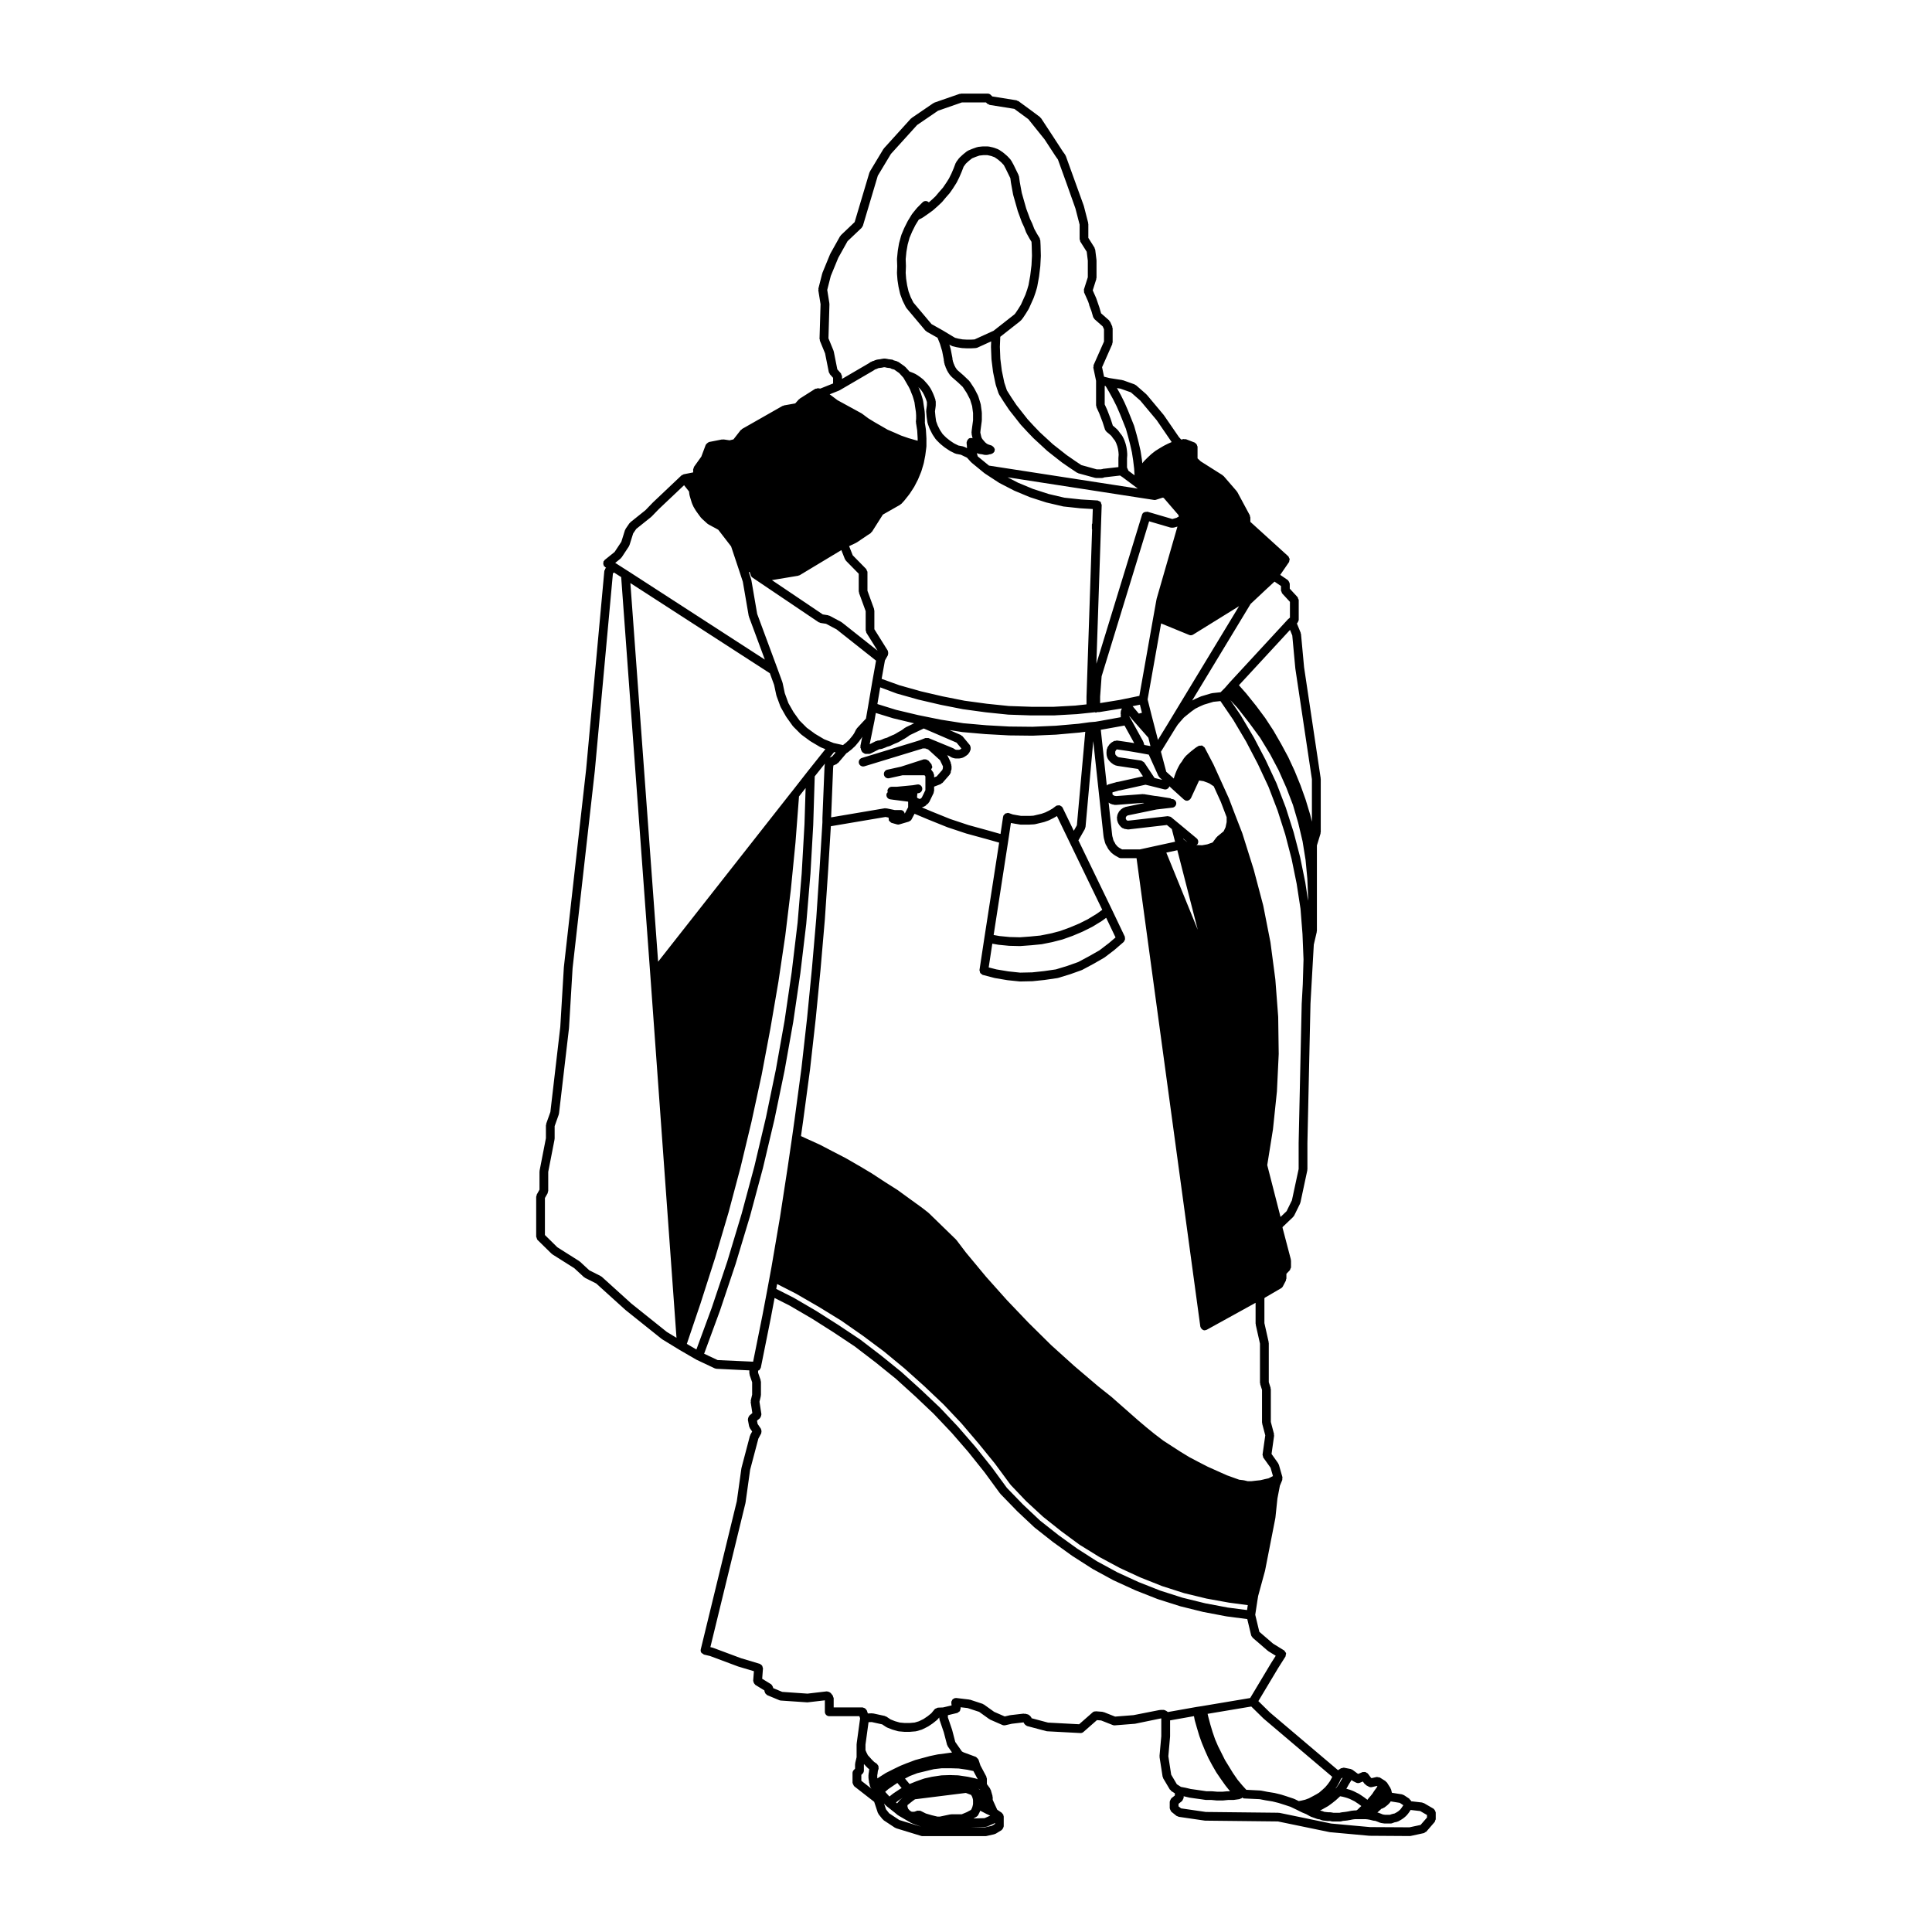 <?xml version="1.0" encoding="UTF-8"?>
<!-- Uploaded to: ICON Repo, www.svgrepo.com, Generator: ICON Repo Mixer Tools -->
<svg fill="#000000" width="800px" height="800px" version="1.1" viewBox="144 144 512 512" xmlns="http://www.w3.org/2000/svg">
 <path d="m524.27 623.79c-0.082-0.137-0.137-0.246-0.266-0.344-0.039-0.031-0.047-0.09-0.098-0.117l-2.578-1.496c-0.082-0.039-0.16 0-0.242-0.031-0.082-0.031-0.121-0.105-0.207-0.117l-2.902-0.332-0.133-0.258c-0.051-0.102-0.16-0.125-0.23-0.195-0.066-0.082-0.074-0.188-0.16-0.246l-1.426-0.945c-0.074-0.059-0.168-0.031-0.25-0.059-0.082-0.031-0.121-0.117-0.211-0.125l-2.699-0.422-0.223-0.887c-0.012-0.039-0.051-0.051-0.059-0.082-0.02-0.059-0.039-0.105-0.07-0.156-0.02-0.039 0-0.082-0.02-0.105l-0.945-1.496c-0.051-0.07-0.141-0.082-0.207-0.137-0.066-0.055-0.07-0.168-0.145-0.215l-1.496-0.945c-0.133-0.082-0.281-0.051-0.422-0.082-0.152-0.031-0.297-0.105-0.457-0.082l-1.34 0.312-0.137-0.082-0.871-1.16c-0.066-0.09-0.176-0.09-0.266-0.145-0.121-0.105-0.227-0.188-0.379-0.227-0.145-0.039-0.273-0.02-0.418 0-0.105 0.02-0.207-0.039-0.312 0l-1.145 0.484-0.23-0.117-1.289-0.961c-0.035-0.031-0.086-0.012-0.121-0.039-0.035-0.02-0.039-0.059-0.082-0.082-0.051-0.031-0.102 0-0.145-0.012-0.051-0.02-0.074-0.07-0.125-0.082l-1.762-0.344c-0.195-0.039-0.359 0.051-0.535 0.105-0.105 0.031-0.211-0.012-0.309 0.051l-0.02 0.012c-0.004 0.012-0.016 0.012-0.02 0.02l-0.734 0.465-18.051-15.301-3.055-3.004 5.285-8.828h0.004l1.898-2.992c0.004-0.012 0-0.012 0.004-0.012 0-0.012 0-0.012 0.004-0.012 0.066-0.105 0.023-0.227 0.055-0.344 0.039-0.176 0.121-0.344 0.086-0.523-0.031-0.137-0.156-0.215-0.238-0.332-0.086-0.137-0.125-0.297-0.266-0.383h-0.016s0-0.012-0.004-0.012l-2.906-1.789-3.652-3.148-1.082-4.508 0.516-3.375s-0.004 0 0 0v-0.02l0.258-1.594 1.82-6.672c0-0.02-0.012-0.031-0.004-0.051 0.004-0.02 0.02-0.02 0.023-0.039l2.715-13.855c0-0.012-0.016-0.031-0.016-0.051 0.004-0.02 0.023-0.031 0.031-0.051l0.535-5.098 0.648-3.375 0.629-1.516c0.012-0.02-0.004-0.031 0-0.051 0.051-0.117 0.004-0.246 0.012-0.371 0.004-0.117 0.07-0.227 0.039-0.344l-0.953-3.324c-0.02-0.082-0.098-0.102-0.121-0.156-0.035-0.07-0.004-0.145-0.051-0.195l-1.762-2.481 0.68-4.832c0.012-0.09-0.055-0.145-0.059-0.238-0.004-0.082 0.055-0.145 0.031-0.227l-0.84-3.18v-8.68c0-0.07-0.059-0.105-0.07-0.168-0.012-0.07 0.035-0.117 0.012-0.188l-0.484-1.516v-10.352c0-0.051-0.051-0.082-0.055-0.125-0.004-0.039 0.035-0.082 0.023-0.125l-1.129-5.039v-6.566l0.117-0.168 4.328-2.519c0.18-0.105 0.336-0.266 0.441-0.465l0.816-1.566c0.047-0.09 0-0.188 0.023-0.277 0.023-0.09 0.105-0.156 0.105-0.266v-1.238l0.883-0.926 0.02-0.02c0.102-0.105 0.09-0.246 0.141-0.371 0.066-0.137 0.176-0.258 0.176-0.422v-1.773c0-0.051-0.051-0.09-0.059-0.145-0.004-0.051 0.035-0.09 0.02-0.145l-2.203-8.402v-0.176l2.832-2.707c0.035-0.039 0.031-0.09 0.055-0.125 0.066-0.07 0.145-0.105 0.188-0.207l1.566-3.188c0.02-0.039-0.012-0.09 0.004-0.125 0.02-0.051 0.074-0.082 0.09-0.137l1.828-8.551c0.012-0.051-0.031-0.082-0.02-0.125 0.004-0.051 0.047-0.082 0.047-0.117v-6.969l0.812-36.969 0.277-4.949 0.605-10.695 0.789-3.371c0.012-0.051-0.031-0.09-0.023-0.133 0.004-0.051 0.055-0.082 0.055-0.133v-22.641l0.969-3.164c0.02-0.059-0.031-0.109-0.02-0.172 0.012-0.066 0.07-0.105 0.07-0.168v-14.121c0-0.035-0.035-0.051-0.035-0.086 0-0.031 0.023-0.055 0.02-0.086l-4.402-29.422-0.816-8.812c-0.004-0.07-0.07-0.105-0.082-0.16-0.016-0.059 0.02-0.105 0-0.168l-1.008-2.465c0.012-0.004 0.012-0.023 0.02-0.031 0.121-0.098 0.176-0.223 0.246-0.352 0.074-0.133 0.145-0.246 0.168-0.395 0.004-0.051 0.051-0.082 0.051-0.121v-5.297c0-0.16-0.105-0.266-0.168-0.402-0.051-0.125-0.039-0.277-0.137-0.383l-2.07-2.246v-1.316c0-0.039-0.039-0.066-0.047-0.105-0.012-0.145-0.09-0.258-0.16-0.395-0.074-0.133-0.117-0.266-0.242-0.367-0.023-0.02-0.023-0.066-0.059-0.09l-2.019-1.379 2.328-3.387c0.074-0.109 0.047-0.246 0.074-0.367 0.047-0.145 0.105-0.273 0.098-0.418-0.02-0.145-0.109-0.258-0.18-0.383-0.066-0.121-0.059-0.258-0.16-0.348l-10.078-9.152v-1.184c0-0.102-0.086-0.168-0.105-0.266-0.023-0.098 0.02-0.191-0.031-0.281l-3.324-6.184c-0.023-0.039-0.082-0.047-0.105-0.086-0.023-0.039-0.012-0.098-0.047-0.125l-3.465-4.004c-0.039-0.051-0.105-0.039-0.156-0.082-0.047-0.039-0.047-0.105-0.102-0.141l-5.801-3.668-0.855-0.805v-3.102c0-0.09-0.074-0.141-0.098-0.227-0.035-0.152-0.074-0.266-0.16-0.395-0.09-0.121-0.18-0.211-0.312-0.297-0.07-0.047-0.098-0.133-0.176-0.16l-2.309-0.887c-0.109-0.047-0.227 0.02-0.344 0.012-0.105-0.012-0.195-0.086-0.309-0.059l-0.629 0.137-0.602-0.664-3.977-5.785c-0.012-0.02-0.039-0.02-0.051-0.035-0.012-0.02-0.004-0.035-0.016-0.055l-4.484-5.359c-0.023-0.031-0.059-0.016-0.086-0.047-0.02-0.023-0.016-0.066-0.047-0.086l-2.715-2.379c-0.059-0.055-0.141-0.035-0.207-0.074-0.07-0.039-0.09-0.117-0.168-0.145l-3.055-1.09c-0.039-0.012-0.082 0.02-0.117 0.004-0.035-0.012-0.051-0.051-0.098-0.055l-3.371-0.527-1.449-0.363-0.523-2.519 2.699-6.109c0.039-0.082-0.012-0.16 0.004-0.242 0.02-0.086 0.098-0.137 0.098-0.227v-3.734c0-0.098-0.074-0.145-0.098-0.23-0.02-0.082 0.031-0.16-0.004-0.242l-0.543-1.219c-0.035-0.086-0.125-0.105-0.18-0.172-0.047-0.07-0.039-0.16-0.105-0.227l-2.133-1.879-0.379-1.309c-0.004-0.012-0.016-0.012-0.02-0.023 0-0.004 0.004-0.016 0.004-0.023l-0.016-0.035 0.012-0.016-0.871-2.535c-0.004-0.016-0.031-0.02-0.039-0.047-0.004-0.02 0.012-0.035 0-0.051l-0.906-2.047 0.945-2.973c0.023-0.066-0.02-0.121-0.012-0.18 0.012-0.066 0.07-0.105 0.07-0.172v-4.613c0-0.031-0.031-0.047-0.031-0.074 0-0.023 0.02-0.039 0.02-0.07l-0.336-2.715c-0.016-0.09-0.098-0.137-0.125-0.215-0.023-0.086 0.012-0.176-0.039-0.262l-1.656-2.629v-3.672c0-0.055-0.051-0.086-0.055-0.141-0.012-0.051 0.035-0.098 0.02-0.141l-1.152-4.484c-0.004-0.023-0.031-0.031-0.035-0.055-0.004-0.016 0.012-0.031 0-0.055l-2.379-6.59-2.375-6.586c-0.02-0.059-0.082-0.074-0.105-0.125-0.023-0.047-0.004-0.105-0.035-0.152l-0.656-0.91-2.918-4.484s-0.004 0-0.004-0.004l-2.848-4.336c-0.039-0.059-0.117-0.059-0.168-0.109-0.051-0.051-0.047-0.133-0.105-0.18l-1.629-1.219h-0.004l-0.012-0.016-4.074-2.988c-0.082-0.059-0.18-0.031-0.273-0.07-0.086-0.035-0.133-0.121-0.23-0.141l-6.414-1.023-0.414-0.418c-0.227-0.227-0.523-0.336-0.82-0.336h-7.059c-0.074 0-0.121 0.07-0.191 0.082-0.066 0.012-0.125-0.035-0.188-0.012l-6.656 2.309c-0.051 0.016-0.07 0.082-0.109 0.105-0.055 0.02-0.109 0-0.16 0.031l-5.773 3.941c-0.039 0.031-0.039 0.086-0.082 0.117-0.035 0.023-0.098 0.012-0.129 0.055l-7.129 7.871c-0.023 0.031-0.012 0.074-0.039 0.105-0.02 0.035-0.07 0.035-0.098 0.07l-3.598 5.981c-0.031 0.051-0.004 0.102-0.023 0.152-0.02 0.051-0.082 0.066-0.098 0.117l-3.914 13.133-3.641 3.465c-0.051 0.047-0.039 0.109-0.074 0.16-0.039 0.051-0.105 0.059-0.141 0.109l-2.578 4.613c-0.016 0.023 0 0.055-0.012 0.074-0.012 0.023-0.047 0.031-0.051 0.055l-2.035 4.953c-0.016 0.031 0.004 0.059 0 0.098-0.012 0.023-0.047 0.039-0.055 0.066l-1.02 4.012c-0.02 0.086 0.039 0.152 0.035 0.238 0 0.082-0.07 0.141-0.055 0.227l0.594 3.691-0.273 9.195c0 0.086 0.074 0.137 0.09 0.227 0.016 0.086-0.035 0.16 0 0.246l1.379 3.359 0.992 4.977c0.023 0.137 0.133 0.215 0.195 0.328 0.047 0.07 0.023 0.156 0.082 0.223l0.855 0.953v1.496l-3.391 1.355-0.488-0.074h-0.016l-0.07-0.016c-0.145-0.023-0.273 0.066-0.414 0.102-0.125 0.031-0.266-0.012-0.379 0.07l-0.055 0.035c-0.004 0.004-0.012 0.004-0.016 0.004l-4.004 2.539c-0.055 0.035-0.055 0.102-0.098 0.137-0.047 0.035-0.105 0.02-0.145 0.066l-0.953 1.062-3.012 0.539c-0.074 0.012-0.105 0.086-0.172 0.109-0.066 0.023-0.133-0.012-0.191 0.023l-10.73 6.109c-0.07 0.039-0.082 0.121-0.137 0.176-0.066 0.055-0.152 0.051-0.203 0.109l-1.926 2.469-1.02 0.25-1.605-0.238c-0.07-0.004-0.121 0.047-0.188 0.055-0.074 0-0.133-0.059-0.207-0.047l-3.465 0.68c-0.051 0.016-0.07 0.066-0.109 0.074-0.145 0.055-0.242 0.141-0.359 0.246-0.117 0.098-0.223 0.176-0.297 0.312-0.02 0.039-0.082 0.059-0.098 0.105l-1.168 3.125-1.945 2.719c-0.074 0.102-0.047 0.227-0.082 0.336-0.039 0.109-0.141 0.203-0.141 0.332v0.805l-2.523 0.5c-0.102 0.02-0.141 0.109-0.23 0.152-0.086 0.039-0.188 0.016-0.266 0.074-0.016 0.016-0.012 0.035-0.023 0.055-0.016 0.012-0.039 0.004-0.055 0.016l-7.602 7.199c-0.012 0.004-0.004 0.02-0.016 0.031-0.004 0.004-0.02 0.004-0.023 0.012l-1.898 1.969-4.035 3.231c-0.051 0.039-0.047 0.109-0.086 0.156-0.047 0.047-0.109 0.047-0.145 0.098l-1.02 1.496c-0.035 0.051-0.004 0.109-0.035 0.16-0.023 0.059-0.098 0.082-0.109 0.141l-0.969 3.098-1.785 2.699-2.641 2.125c-0.066 0.055-0.059 0.137-0.109 0.195-0.047 0.059-0.133 0.07-0.172 0.137-0.039 0.074-0.004 0.156-0.023 0.238-0.051 0.145-0.07 0.266-0.055 0.418 0.016 0.16 0.051 0.281 0.121 0.414 0.035 0.074 0.012 0.16 0.066 0.227 0.047 0.059 0.125 0.039 0.176 0.09 0.066 0.055 0.074 0.152 0.152 0.195l0.238 0.137-0.141 0.137c-0.105 0.105-0.105 0.258-0.156 0.379-0.055 0.117-0.168 0.203-0.176 0.332l-4.82 52.551-5.906 52.461c0 0.012 0.012 0.02 0.012 0.031 0 0.016-0.016 0.023-0.016 0.035l-0.945 15.773-2.625 22.535-1.113 3.129c-0.02 0.07 0.023 0.125 0.016 0.195-0.016 0.07-0.086 0.117-0.086 0.188v3.438l-1.672 8.57c-0.012 0.039 0.023 0.07 0.023 0.105-0.004 0.039-0.051 0.059-0.051 0.105v4.852l-0.73 1.301c-0.055 0.102-0.016 0.195-0.039 0.297-0.023 0.102-0.109 0.168-0.109 0.277v10.602h0.004c0 0.117 0.098 0.195 0.125 0.309 0.055 0.188 0.082 0.383 0.211 0.516l0.004 0.012 3.734 3.664c0.035 0.039 0.082 0.02 0.117 0.051 0.035 0.031 0.035 0.082 0.074 0.105l5.824 3.68 2.562 2.363c0.047 0.051 0.105 0.031 0.16 0.07 0.047 0.031 0.051 0.09 0.105 0.117l2.977 1.496 7.766 7.027c0.012 0.012 0.023 0 0.039 0.012 0.004 0.012 0.004 0.031 0.016 0.031l9.508 7.609c0.023 0.02 0.055 0.012 0.082 0.031 0.02 0.012 0.02 0.051 0.039 0.059l4.551 2.785h0.016c0.004 0 0.004 0.012 0.004 0.012l4.551 2.644c0.02 0.012 0.047 0 0.066 0.02 0.012 0 0.016 0.02 0.023 0.02l4.75 2.242c0.125 0.059 0.258 0.082 0.387 0.09 0.02 0 0.031 0.031 0.051 0.031l8.742 0.422v0.785c0 0.082 0.066 0.117 0.074 0.188 0.016 0.07-0.035 0.125-0.012 0.195l0.68 1.988v3.273l-0.367 1.559c-0.02 0.082 0.035 0.145 0.031 0.227 0 0.082-0.066 0.125-0.051 0.215l0.441 2.883-0.789 0.672c-0.047 0.039-0.039 0.105-0.082 0.156-0.102 0.105-0.141 0.227-0.191 0.371-0.055 0.145-0.098 0.266-0.09 0.414 0.004 0.07-0.047 0.105-0.035 0.168l0.336 1.762c0.02 0.102 0.105 0.156 0.141 0.238 0.023 0.07 0 0.137 0.039 0.195l0.621 0.906-0.48 0.875c-0.023 0.051 0.004 0.102-0.016 0.145-0.02 0.047-0.074 0.059-0.09 0.117l-2.238 8.484c-0.004 0.02 0.016 0.051 0.012 0.07-0.004 0.031-0.035 0.039-0.039 0.07l-1.215 8.711-9.551 39.25c-0.074 0.309-0.02 0.621 0.133 0.867 0.102 0.156 0.281 0.227 0.438 0.324 0.102 0.059 0.156 0.176 0.281 0.207h0.004l1.617 0.383 7.41 2.766c0.02 0 0.039 0 0.059 0.012 0.004 0 0.012 0.012 0.016 0.012l4.125 1.23-0.195 2.527c-0.004 0.07 0.051 0.105 0.055 0.176 0.016 0.145 0.066 0.266 0.133 0.402 0.066 0.137 0.133 0.246 0.25 0.344 0.051 0.051 0.051 0.117 0.105 0.156l2.434 1.496v0.156c0 0.09 0.074 0.137 0.09 0.215 0.031 0.156 0.082 0.266 0.16 0.395 0.082 0.125 0.172 0.215 0.301 0.297 0.066 0.051 0.086 0.125 0.16 0.168l3.254 1.359c0.109 0.051 0.223 0.059 0.328 0.07 0.016 0 0.023 0.02 0.039 0.02h0.074 0.004l6.914 0.473h0.082c0.051 0 0.098 0 0.137-0.012l4.481-0.523v3.043c0 0.641 0.52 1.16 1.152 1.16h7.992l0.195 0.578-0.918 6.723c0 0.031 0.023 0.059 0.023 0.082-0.004 0.039-0.035 0.059-0.035 0.082v3.406l-0.371 1.559c-0.012 0.051 0.031 0.09 0.023 0.137-0.012 0.051-0.059 0.09-0.059 0.137v1.211l-0.336 0.344c-0.227 0.227-0.336 0.523-0.336 0.816v2.578c0 0.031 0.031 0.051 0.031 0.082 0.012 0.137 0.102 0.246 0.16 0.383 0.07 0.137 0.105 0.289 0.223 0.395 0.016 0.012 0.016 0.039 0.035 0.059l5.289 4.121 0.977 2.941c0.023 0.082 0.105 0.125 0.145 0.195 0.031 0.051 0.012 0.105 0.047 0.156l1.09 1.359c0.039 0.039 0.105 0.031 0.152 0.07 0.051 0.059 0.055 0.137 0.117 0.176l2.988 1.969c0.059 0.039 0.133 0.031 0.195 0.059 0.047 0.02 0.055 0.07 0.102 0.082l6.656 2.035c0.109 0.039 0.227 0.051 0.336 0.051h16.695c0.086 0 0.172-0.012 0.258-0.031l2.106-0.473c0.047-0.012 0.059-0.059 0.105-0.07 0.082-0.031 0.168-0.031 0.246-0.07l1.562-0.953c0.047-0.031 0.047-0.09 0.086-0.105 0.121-0.102 0.18-0.215 0.258-0.352 0.074-0.137 0.141-0.246 0.16-0.395 0.012-0.051 0.055-0.082 0.055-0.137v-2.644c0-0.039-0.039-0.07-0.047-0.105-0.004-0.082-0.031-0.145-0.055-0.227-0.016-0.039 0.02-0.09 0-0.125-0.035-0.07-0.109-0.09-0.152-0.145-0.066-0.102-0.105-0.176-0.191-0.258-0.031-0.02-0.031-0.07-0.066-0.09l-1.223-0.836-1.184-2.602v-0.699c0-0.059-0.059-0.102-0.066-0.156-0.012-0.059 0.035-0.105 0.016-0.168l-0.473-1.633c-0.023-0.07-0.105-0.102-0.133-0.156-0.035-0.082-0.012-0.156-0.059-0.215l-0.832-1.148v-1.445c0-0.102-0.09-0.168-0.109-0.266-0.02-0.102 0.02-0.195-0.031-0.277l-1.57-2.953-0.52-1.559c-0.012-0.031-0.039-0.031-0.051-0.059-0.051-0.125-0.172-0.207-0.273-0.312-0.105-0.105-0.191-0.246-0.332-0.309-0.023-0.012-0.023-0.039-0.051-0.039l-3.231-1.188-0.453-0.246-1.758-2.519-0.832-3.199c-0.004-0.02-0.02-0.02-0.031-0.039-0.004-0.012 0.012-0.031 0.004-0.039l-1.094-3.219v-0.59l2.504-0.598c0.137-0.039 0.203-0.156 0.312-0.227 0.125-0.082 0.262-0.125 0.344-0.258 0.09-0.117 0.086-0.266 0.117-0.402 0.031-0.137 0.121-0.238 0.105-0.371l-0.023-0.246 1.863 0.215 3.062 1.004 2.711 1.941c0.039 0.031 0.098 0.02 0.137 0.039 0.031 0.02 0.035 0.059 0.07 0.082l3.258 1.426c0.145 0.059 0.309 0.09 0.465 0.09 0.086 0 0.172-0.012 0.262-0.02l1.75-0.402 3.133-0.371 0.074 0.215c0.016 0.039 0.059 0.07 0.086 0.105 0.039 0.09 0.098 0.137 0.152 0.207 0.121 0.156 0.262 0.266 0.438 0.332 0.051 0.031 0.07 0.082 0.121 0.102l5.094 1.359c0.074 0.02 0.145 0.02 0.215 0.031 0.012 0 0.016 0.012 0.023 0.012l8.828 0.473h0.059c0.273 0 0.543-0.09 0.762-0.289l3.578-3.141 1.109 0.09 3.09 1.219c0.141 0.059 0.289 0.082 0.43 0.082h0.09l5.231-0.414h0.012c0.047 0 0.09-0.012 0.133-0.012l6.816-1.406h0.141v4.715l-0.469 5.223c-0.012 0.059 0.039 0.102 0.039 0.137 0.004 0.059-0.039 0.102-0.035 0.145l0.816 5.223c0.016 0.09 0.09 0.137 0.117 0.215 0.023 0.07-0.012 0.137 0.031 0.195l1.77 2.984c0.035 0.07 0.121 0.051 0.172 0.102 0.074 0.102 0.098 0.227 0.203 0.297l0.953 0.609v0.57l-0.922 0.734c-0.02 0.02-0.016 0.051-0.035 0.059-0.109 0.102-0.141 0.246-0.211 0.383-0.066 0.137-0.156 0.258-0.16 0.402 0 0.02-0.031 0.039-0.031 0.059v1.762c0 0.031 0.031 0.039 0.031 0.07 0.004 0.145 0.102 0.258 0.16 0.395 0.07 0.137 0.102 0.289 0.211 0.395 0.02 0.012 0.016 0.039 0.035 0.051l1.359 1.094c0.105 0.082 0.242 0.082 0.363 0.125 0.074 0.02 0.109 0.102 0.191 0.117l6.922 1.012c0.055 0.012 0.105 0.012 0.156 0.012h0.004l19.234 0.207 13.684 2.828c0.039 0.012 0.082 0.012 0.117 0.02h0.012l10.453 0.953h0.098 0.004l10.594 0.07h0.004c0.082 0 0.16-0.012 0.246-0.031l3.461-0.746c0.156-0.031 0.242-0.156 0.363-0.246 0.086-0.059 0.195-0.039 0.273-0.117l2.238-2.59c0.098-0.105 0.082-0.238 0.121-0.363 0.055-0.125 0.16-0.238 0.16-0.395v-1.762c0-0.059-0.055-0.09-0.059-0.145-0.023-0.148-0.09-0.262-0.164-0.398zm-6.754 4.469-10.434-0.059-10.312-0.945-13.738-2.84c-0.047 0-0.074 0.031-0.117 0.031-0.039-0.012-0.066-0.051-0.105-0.051l-19.262-0.207-6.551-0.953-0.676-0.539 0.004-0.668 0.922-0.73c0.02-0.02 0.016-0.051 0.035-0.059 0.109-0.102 0.145-0.246 0.211-0.395 0.066-0.137 0.156-0.246 0.168-0.395 0-0.02 0.023-0.039 0.023-0.059v-0.371l0.031 0.012 1.391 0.332c0.031 0 0.059 0 0.086 0.012 0.012 0 0.016 0.012 0.02 0.012l1.426 0.207 1.426 0.195 1.426 0.207c0.055 0.012 0.105 0.012 0.16 0.012h1.379l1.43 0.137h0.105 1.422 0.109l1.367-0.137h1.371c0.055 0 0.105 0 0.156-0.012l1.492-0.207c0.098-0.012 0.137-0.09 0.223-0.125 0.133-0.039 0.273-0.039 0.383-0.137 0.035-0.031 0.031-0.09 0.059-0.117 0.016-0.02 0.051-0.02 0.066-0.039 0.156 0.102 0.293 0.227 0.488 0.238l4.144 0.195 1.668 0.324h0.031l1.648 0.266 1.613 0.395 1.664 0.527h0.004l1.523 0.504 1.523 0.73h0.012l1.465 0.734c0.016 0.012 0.035 0 0.055 0.012 0.012 0 0.012 0.02 0.02 0.02l1.094 0.453 1.023 0.57c0.035 0.031 0.082 0.02 0.109 0.039 0.031 0.012 0.035 0.039 0.066 0.051l1.699 0.609c0.07 0.02 0.141 0.031 0.211 0.039 0.016 0 0.02 0.02 0.035 0.02l0.398 0.051 0.535 0.215c0.086 0.031 0.168 0.031 0.25 0.051 0.02 0 0.031 0.031 0.055 0.031l1.219 0.141h0.125 0.555l0.484 0.105c0.098 0.012 0.18 0.02 0.258 0.02h1.973c0.098 0 0.188-0.012 0.281-0.039l0.465-0.117 0.586-0.051h0.02l0.609-0.07c0.012 0 0.012-0.012 0.02-0.012 0.02 0 0.039 0 0.059-0.012l0.746-0.125c0.004 0 0.004-0.012 0.004-0.012h0.016l0.621-0.117 0.57-0.059h2.734l0.559 0.059 0.613 0.105 0.746 0.195c0.051 0.012 0.105 0.012 0.152 0.031 0.012 0 0.016 0.012 0.023 0.012l0.492 0.051 0.559 0.207h0.004l0.68 0.277c0.059 0.02 0.125 0.02 0.191 0.039 0.02 0 0.031 0.02 0.051 0.031l0.812 0.125c0.066 0.02 0.125 0.02 0.191 0.02h1.559c0.133 0 0.266-0.02 0.398-0.07l0.641-0.238 0.613-0.125c0.039 0 0.051-0.039 0.086-0.051 0.086-0.031 0.168-0.031 0.246-0.07l0.746-0.402c0.016-0.012 0.016-0.031 0.031-0.039 0.02-0.012 0.039-0.012 0.055-0.02l0.613-0.402c0.02-0.02 0.02-0.051 0.039-0.07 0.023-0.02 0.066-0.012 0.086-0.031l0.613-0.539c0.031-0.031 0.02-0.082 0.051-0.105 0.023-0.031 0.07-0.02 0.098-0.051l0.48-0.609c0.012-0.012 0-0.031 0.012-0.039 0.012-0.02 0.031-0.02 0.039-0.031l0.406-0.609c0.004-0.012 0-0.031 0.004-0.039 0.004 0 0.016 0 0.02-0.012l0.023-0.039 2.551 0.297 1.793 1.043v0.672l-1.703 1.961zm-73.133-29.727-4.867 0.383-3.008-1.188c-0.059-0.02-0.109 0.02-0.176 0-0.066-0.012-0.102-0.07-0.16-0.082l-1.77-0.137h-0.004c-0.039 0-0.074 0.039-0.117 0.039-0.312-0.02-0.578 0.082-0.77 0.289l-3.535 3.109-8.242-0.441-4.363-1.16-0.074-0.227c-0.016-0.051-0.07-0.059-0.09-0.102-0.066-0.137-0.168-0.215-0.277-0.312-0.109-0.105-0.207-0.215-0.352-0.266-0.039-0.02-0.059-0.07-0.105-0.082l-0.816-0.207c-0.074-0.012-0.137 0.039-0.211 0.039-0.074-0.012-0.121-0.07-0.203-0.059l-3.465 0.402c-0.023 0-0.031 0.031-0.055 0.031-0.023 0.012-0.047-0.012-0.07-0.012l-1.391 0.324-2.801-1.219-2.75-1.969c-0.055-0.039-0.117-0.02-0.176-0.039-0.055-0.031-0.074-0.102-0.137-0.117l-3.324-1.094c-0.047-0.02-0.086 0.02-0.125 0.012-0.039-0.012-0.059-0.051-0.102-0.051l-3.465-0.414c-0.051 0-0.09 0.039-0.137 0.039s-0.09-0.039-0.133-0.039c-0.105 0.012-0.16 0.102-0.258 0.145-0.156 0.059-0.297 0.102-0.406 0.227-0.105 0.102-0.133 0.215-0.191 0.352-0.047 0.102-0.141 0.168-0.156 0.289-0.004 0.051 0.035 0.09 0.039 0.137-0.004 0.051-0.047 0.082-0.039 0.137l0.082 0.68-2.266 0.539-1.395 0.059c-0.016 0-0.02 0.012-0.035 0.02-0.121 0-0.211 0.102-0.324 0.145-0.168 0.07-0.336 0.105-0.457 0.246-0.004 0.012-0.02 0-0.023 0.012l-0.875 1.062-0.973 0.785-1.09 0.734-1.211 0.598-1.152 0.344-1.32 0.117h-1.336l-1.258-0.117-1.285-0.363-1.18-0.473-1.117-0.746c-0.066-0.039-0.141-0.02-0.211-0.039-0.074-0.031-0.105-0.105-0.18-0.125l-3.125-0.68c-0.055-0.012-0.098 0.031-0.141 0.031-0.059-0.012-0.09-0.051-0.141-0.059l-1.102 0.039-0.273-0.805c-0.031-0.09-0.125-0.125-0.176-0.207-0.086-0.125-0.156-0.227-0.289-0.324-0.117-0.082-0.238-0.117-0.379-0.156-0.102-0.012-0.168-0.102-0.27-0.102h-7.668v-2.438c0-0.137-0.105-0.227-0.145-0.352-0.039-0.117-0.02-0.258-0.105-0.363l-0.539-0.68c-0.031-0.039-0.086-0.031-0.109-0.059-0.109-0.125-0.242-0.168-0.395-0.227-0.141-0.059-0.262-0.105-0.414-0.105-0.047 0-0.074-0.039-0.121-0.031l-5.117 0.598-6.691-0.465-2.379-0.984v-0.051c0-0.051-0.047-0.082-0.055-0.125-0.02-0.145-0.09-0.258-0.16-0.383-0.074-0.137-0.125-0.266-0.25-0.352-0.039-0.039-0.039-0.09-0.086-0.117l-2.383-1.465 0.211-2.754c0.012-0.117-0.074-0.195-0.102-0.309-0.031-0.145-0.047-0.289-0.133-0.414-0.086-0.125-0.207-0.188-0.332-0.277-0.098-0.051-0.141-0.168-0.258-0.195l-4.961-1.484-7.453-2.777c-0.031-0.012-0.051 0.012-0.074 0-0.023 0-0.035-0.031-0.059-0.039l-0.57-0.137 9.301-38.18c0.004-0.02-0.012-0.039-0.012-0.059 0.012-0.02 0.031-0.039 0.035-0.059l1.211-8.699 2.188-8.266 0.75-1.375c0.031-0.059 0-0.125 0.02-0.188 0.051-0.137 0.055-0.266 0.047-0.422-0.012-0.156-0.023-0.277-0.098-0.422-0.023-0.051 0-0.117-0.035-0.168l-0.883-1.301-0.168-0.867 0.77-0.648c0.039-0.031 0.035-0.09 0.066-0.125 0.105-0.105 0.141-0.227 0.195-0.371 0.055-0.145 0.105-0.266 0.105-0.414-0.004-0.059 0.039-0.102 0.035-0.145l-0.516-3.305 0.352-1.477c0.012-0.051-0.031-0.09-0.023-0.125 0.012-0.059 0.059-0.09 0.059-0.137v-3.602c0-0.07-0.066-0.117-0.082-0.188-0.012-0.059 0.035-0.125 0.016-0.188l-0.684-1.988v-0.559c0.105-0.051 0.23-0.051 0.316-0.117 0.086-0.07 0.105-0.188 0.168-0.277 0.09-0.125 0.203-0.238 0.238-0.395l2.648-13.176s-0.004 0-0.004-0.012h0.004l0.996-5.273 3.961 2.004 5.996 3.5 5.754 3.652s0.004 0 0.012 0.012l5.602 3.727 0.004 0.012 5.5 4.211 5.297 4.281 5.09 4.613h0.004l4.953 4.695 4.75 5.019h0.004l4.414 5.09 4.316 5.402 4.07 5.562c0.02 0.02 0.051 0.012 0.07 0.031 0.023 0.031 0.016 0.07 0.035 0.102l4.348 4.481c0.004 0.012 0.02 0.012 0.023 0.012 0.004 0.012 0.004 0.02 0.012 0.031l4.613 4.336c0.016 0.012 0.035 0.012 0.051 0.02 0.02 0.02 0.016 0.039 0.031 0.051l4.82 3.797c0.012 0.012 0.02 0.012 0.031 0.02 0.004 0 0.004 0.012 0.012 0.012l5.094 3.672c0.016 0 0.031 0 0.039 0.012 0.004 0.012 0.004 0.02 0.016 0.02l5.297 3.394c0.016 0.02 0.031 0.012 0.047 0.02 0.016 0.012 0.016 0.02 0.031 0.031l5.496 2.992c0.02 0.012 0.039 0 0.055 0.012 0.012 0 0.016 0.012 0.02 0.02l5.633 2.578c0.016 0.012 0.031 0.012 0.047 0.012 0.004 0 0.004 0.02 0.016 0.02l5.836 2.301c0.02 0.012 0.039 0.012 0.059 0.012 0.012 0 0.012 0.012 0.02 0.02l5.977 1.898c0.02 0.012 0.039 0.012 0.055 0.012 0.012 0 0.016 0.012 0.02 0.012l6.039 1.496c0.023 0.012 0.039 0.012 0.059 0.012h0.004l6.109 1.16h0.059l0.004 0.012 5.461 0.711 1.031 4.316c0.047 0.188 0.172 0.312 0.293 0.441 0.039 0.059 0.031 0.125 0.082 0.168l4.004 3.457c0.031 0.031 0.07 0.02 0.098 0.039 0.031 0.02 0.031 0.059 0.059 0.082l1.98 1.219-1.266 1.988c-0.004 0.012 0 0.012-0.004 0.02 0 0-0.004 0-0.012 0.012l-5.496 9.18-12.852 2.156-1.281 0.195s0 0.012-0.004 0.012c-0.004 0-0.012-0.012-0.016-0.012l-7.691 1.367-0.051-0.07c-0.02-0.031-0.066-0.031-0.086-0.059-0.105-0.117-0.238-0.168-0.379-0.238-0.133-0.07-0.238-0.145-0.379-0.156-0.047-0.012-0.066-0.051-0.105-0.051h-0.945c-0.047 0-0.07 0.039-0.109 0.051-0.039 0.012-0.082-0.031-0.121-0.02zm-43.211 29.727 4.055-0.117c0.016 0 0.02-0.02 0.035-0.02 0.133 0 0.266-0.031 0.398-0.09l2.035-0.906v0.215l-0.84 0.516-1.793 0.402zm-18.848-1.938-2.684-1.773-0.84-1.055-0.516-1.527 0.453 0.492c0.02 0.031 0.059 0.02 0.086 0.039 0.031 0.02 0.02 0.059 0.051 0.09l2.297 1.82 0.746 0.621c0.031 0.02 0.07 0.012 0.105 0.031 0.023 0.02 0.023 0.051 0.051 0.07l3.394 1.969c0.035 0.02 0.086 0.02 0.121 0.031 0.023 0.02 0.031 0.051 0.055 0.059l2.434 0.898zm-4.543-25.348 1.039 0.691c0.039 0.031 0.098 0.031 0.137 0.051 0.035 0.012 0.039 0.059 0.074 0.07l1.359 0.539c0.023 0.012 0.055 0.012 0.082 0.02 0.016 0 0.016 0.02 0.031 0.02l1.426 0.414c0.066 0.012 0.121 0.012 0.18 0.02 0.016 0 0.016 0.02 0.031 0.02l1.422 0.125c0.039 0.012 0.074 0.012 0.109 0.012h1.426c0.035 0 0.066 0 0.105-0.012l1.496-0.125c0.012 0 0.016-0.02 0.023-0.02 0.066-0.012 0.133-0.012 0.203-0.031l1.359-0.402c0.023-0.012 0.031-0.039 0.051-0.039 0.051-0.02 0.098-0.02 0.133-0.039l1.359-0.68c0.02-0.012 0.023-0.039 0.047-0.051 0.023-0.012 0.059-0.012 0.086-0.02l1.219-0.816c0.016-0.012 0.016-0.031 0.031-0.039 0.016-0.02 0.047-0.012 0.059-0.031l1.09-0.875c0.035-0.031 0.031-0.09 0.059-0.117 0.031-0.023 0.082-0.012 0.105-0.051l0.387-0.473v0.215c0 0.07 0.066 0.105 0.074 0.176 0.016 0.07-0.031 0.125-0.012 0.195l1.148 3.367 0.871 3.344c0.02 0.082 0.098 0.117 0.133 0.195 0.023 0.051 0 0.117 0.035 0.168l1.145 1.633-1.633 0.227-2.035 0.266c-0.016 0-0.023 0.02-0.035 0.02-0.02 0-0.031-0.012-0.051-0.012l-1.969 0.414c-0.016 0-0.016 0.012-0.031 0.02-0.016 0-0.023-0.012-0.035-0.012l-2.035 0.551h-0.012l-1.969 0.539c-0.02 0.012-0.023 0.031-0.047 0.039-0.02 0-0.039-0.012-0.059 0l-1.969 0.746h-0.004c-0.012 0.012-0.016 0-0.023 0l-1.828 0.746c-0.016 0.012-0.016 0.031-0.023 0.031-0.016 0.012-0.031 0-0.047 0l-1.828 0.887c-0.004 0-0.004 0-0.012 0.012h-0.004l-1.77 0.887c-0.02 0.012-0.02 0.031-0.039 0.039-0.02 0.012-0.039 0-0.059 0.012l-1.832 1.16c-0.004 0-0.004 0.012-0.012 0.012-0.012 0.012-0.016 0-0.02 0.012l-0.395 0.266-0.039-0.215v-0.625l0.055-0.309 0.066-0.414c0.004-0.031-0.023-0.059-0.02-0.09 0-0.039 0.039-0.059 0.039-0.102v-0.145l0.074-0.238 0.137-0.402c0.035-0.105-0.023-0.195-0.023-0.309 0.012-0.156 0.02-0.277-0.031-0.422-0.051-0.145-0.137-0.238-0.242-0.363-0.07-0.082-0.074-0.188-0.16-0.238l-0.707-0.473-0.613-0.609-0.57-0.641-0.504-0.551-0.387-0.777-0.238-0.57v-1.457l0.812-5.945 0.852-0.031zm27.156 24.852-2.973 0.09 0.789-0.434c0.012 0 0.012-0.02 0.016-0.02 0.191-0.105 0.359-0.266 0.469-0.473l0.203-0.414 0.273-0.539c0.016-0.02-0.004-0.051 0.004-0.082 0.016-0.02 0.051-0.039 0.066-0.082l0.004-0.012 1.547 0.805c0.012 0.012 0.023 0.012 0.039 0.012 0.012 0 0.012 0.012 0.02 0.02l1.023 0.465zm-1.277-7.652 0.098 0.125-0.488-0.277zm-4.809 6.633h-2.762c-0.051 0-0.074 0.039-0.117 0.051-0.047 0-0.074-0.031-0.117-0.031l-2.785 0.59h-0.648l-1.5-0.363-1.551-0.453-1.379-0.691c-0.004-0.012-0.012 0-0.02 0-0.141-0.082-0.312-0.039-0.48-0.039-0.141 0-0.281-0.059-0.414-0.012h-0.016l-0.508 0.188-0.266 0.082h-0.66l-0.238-0.117-0.227-0.156-0.312-0.312-0.168-0.195-0.121-0.332-0.074-0.258v-0.383l1.289-1.031 0.711-0.516 13.469-1.684 1.41 0.539 0.004 0.012c0.004 0.02 0.02 0.02 0.023 0.031 0.004 0.012 0 0.02 0.004 0.031l0.215 0.371 0.102 0.309 0.102 0.344 0.047 0.352v0.945l-0.047 0.266-0.105 0.422-0.105 0.324-0.23 0.453-0.039 0.09-1.129 0.609zm-19.43-6.684 1.84-1.258 0.551-0.363 1.133 1.359-0.289 0.145c-0.023 0.012-0.031 0.039-0.051 0.059-0.02 0.012-0.039 0-0.059 0.012l-1.832 1.219c-0.016 0.012-0.016 0.039-0.031 0.051-0.02 0.012-0.039 0-0.055 0.012l-0.918 0.734-1.129-1.238zm2.625 3.07 1.18-0.785-0.555 0.441c-0.031 0.031-0.023 0.07-0.055 0.105-0.031 0.02-0.082 0.012-0.105 0.051l-0.766 0.906-0.305-0.234zm20.691-5.824c-0.031-0.012-0.055 0.012-0.086 0-0.031-0.012-0.039-0.039-0.07-0.051l-2.172-0.473c-0.02 0-0.031 0.012-0.047 0.012s-0.02-0.02-0.035-0.02l-2.238-0.332c-0.023-0.012-0.047 0.012-0.066 0.012-0.031 0-0.047-0.031-0.074-0.031l-2.172-0.07h-0.02-0.02-0.035l-2.176 0.07c-0.031 0-0.047 0.031-0.07 0.031-0.023 0-0.047-0.02-0.066-0.012l-2.242 0.332c-0.016 0-0.02 0.02-0.035 0.02s-0.031-0.012-0.051-0.012l-2.102 0.473c-0.023 0.012-0.039 0.039-0.066 0.051-0.023 0.012-0.047-0.02-0.07-0.012l-2.106 0.746c-0.012 0.012-0.012 0.02-0.02 0.02-0.004 0.012-0.016 0-0.023 0l-1.633 0.66-1.211-1.445 1.305-0.68 1.98-0.754 2.172-0.527 2.191-0.527 2.125-0.246h2.231l2.231 0.07 2.246 0.324h0.016l1.629 0.344 1.164 2.188zm-30.469-1.012 0.336-0.332c0.227-0.227 0.336-0.527 0.336-0.828v-1.566l0.031-0.125 0.395 0.434c0.004 0.012 0.016 0.012 0.023 0.012 0.012 0.012 0.004 0.02 0.016 0.039l0.68 0.68c0.031 0.031 0.086 0.02 0.109 0.039 0.035 0.031 0.031 0.082 0.066 0.102l0.09 0.059c-0.02 0.059 0.02 0.105 0.012 0.156-0.012 0.07-0.074 0.105-0.074 0.176v0.258l-0.051 0.309-0.07 0.402c-0.004 0.031 0.023 0.059 0.023 0.102-0.004 0.039-0.039 0.059-0.039 0.102v0.805c0 0.039 0.035 0.059 0.039 0.102 0 0.039-0.031 0.059-0.023 0.102l0.07 0.402c0 0.012 0.012 0.012 0.012 0.02 0 0.012-0.004 0.012-0.004 0.02l0.047 0.227v0.297c0 0.09 0.086 0.156 0.105 0.258 0.02 0.09-0.023 0.176 0.02 0.266l0.082 0.156c0.004 0.031-0.02 0.059-0.012 0.09l0.137 0.414c0.074 0.227 0.227 0.414 0.402 0.551l-2.762-2.156v-1.566zm2.84 3.738 0.016 0.031-0.039-0.031h0.023zm-40.93-113.66-3.578-1.684 4.18-11.367s-0.004-0.012 0-0.02l0.012-0.012 4.141-12.359c0.004-0.012-0.004-0.012 0-0.02 0 0 0.012-0.012 0.012-0.02l3.805-12.625c0-0.012-0.004-0.012 0-0.02l0.012-0.012 3.394-12.637c0.004 0 0-0.012 0-0.02 0 0 0.004-0.012 0.012-0.012l3.055-12.902c0.004-0.012-0.004-0.012-0.004-0.02 0-0.012 0.012-0.012 0.012-0.012l2.644-12.762c0.004-0.012-0.004-0.02 0-0.02 0-0.012 0.012-0.012 0.012-0.02l2.309-12.969-0.004-0.012c0-0.012 0.012-0.02 0.012-0.02l1.898-12.973c0-0.004-0.004-0.012 0-0.016 0-0.004 0.004-0.012 0.004-0.02l1.566-13.105c0-0.004-0.004-0.012-0.004-0.023 0-0.004 0.004-0.012 0.004-0.016l1.09-13.039c0-0.004-0.004-0.004-0.004-0.012 0.004-0.004 0.012-0.012 0.012-0.016l0.746-13.109c0-0.004-0.012-0.012-0.012-0.016 0-0.004 0.012-0.016 0.012-0.02l0.395-12.781 2.684-3.371-0.102 1.008c0 0.012 0.016 0.02 0.016 0.035-0.004 0.012-0.016 0.016-0.016 0.023l-0.543 13.375c0 0.004 0.012 0.012 0.012 0.023 0 0.004-0.012 0.012-0.012 0.02v1.062l-0.746 12.168-0.883 13.238-1.152 13.34-1.289 13.168-1.492 13.285-1.762 13.133v0.012l-0.746 5.297v0.012l-1.152 7.856-2.035 13.227-2.238 13.098-0.473 2.57-0.68 3.672v0.012l-1.285 6.762h-0.004l-2.43 12.09zm-27.02-211.19c-0.016-0.004-0.023 0-0.035-0.004-0.012-0.012-0.012-0.02-0.02-0.023l-0.074-0.039 1.449-1.168c0.066-0.055 0.059-0.137 0.105-0.191 0.039-0.039 0.105-0.031 0.137-0.074l1.969-2.988c0.031-0.039 0.004-0.098 0.023-0.137 0.035-0.066 0.098-0.09 0.109-0.156l0.973-3.098 0.812-1.195 3.945-3.16c0.02-0.016 0.016-0.051 0.039-0.074 0.02-0.016 0.051-0.004 0.07-0.023l1.93-1.996c0-0.004 0-0.004 0.004-0.004l6.688-6.328 1.316 1.664 0.102 0.832c0.004 0.035 0.039 0.059 0.051 0.09 0.004 0.035-0.02 0.059-0.012 0.098l0.273 0.945c0 0.004 0.012 0.012 0.012 0.012 0 0.004-0.004 0.016 0 0.02l0.336 1.09c0.004 0.023 0.039 0.039 0.051 0.074 0.012 0.02-0.012 0.047 0.004 0.066l0.402 0.887c0.016 0.023 0.047 0.039 0.059 0.059 0.012 0.02-0.004 0.039 0.012 0.059l0.539 0.883c0.012 0.016 0.023 0.004 0.035 0.02 0.012 0.016 0 0.035 0.012 0.051l0.68 0.945c0.004 0.004 0.012 0 0.012 0.004 0.004 0.012 0 0.016 0.004 0.02l0.609 0.812c0.023 0.031 0.07 0.02 0.098 0.051 0.031 0.035 0.02 0.086 0.055 0.117l0.746 0.68h0.004l0.805 0.734c0.047 0.047 0.105 0.031 0.145 0.059 0.039 0.031 0.039 0.086 0.09 0.105l0.883 0.473s0 0.012 0.004 0.012l1.02 0.539 0.727 0.414 3.394 4.402 1.98 5.934 0.004 0.004 1.125 3.43 1.551 9.023c0.004 0.039 0.051 0.066 0.059 0.105 0.012 0.035-0.016 0.07-0.004 0.105l4.223 11.395-36.164-23.406c-0.02-0.016-0.047-0.02-0.066-0.039l-0.09-0.055h-0.004c-0.004 0 0-0.004-0.004-0.004zm59.215-45.746c0.023-0.012 0.031-0.035 0.051-0.047 0.035-0.02 0.074-0.016 0.105-0.031l8.961-5.231c0.016-0.004 0.016-0.023 0.031-0.035 0.02-0.016 0.039-0.012 0.059-0.02l0.312-0.227 0.289-0.082c0.02-0.004 0.02-0.031 0.039-0.035 0.035-0.012 0.074-0.004 0.105-0.023l0.457-0.203 0.324-0.047c0.004 0 0.004-0.004 0.004-0.004l0.52-0.066c0.012 0 0.012-0.004 0.016-0.004 0.031-0.004 0.066-0.004 0.098-0.016l0.488-0.105h0.273l0.406 0.102c0.047 0.016 0.09 0.016 0.133 0.02 0.004 0 0.012 0.012 0.02 0.012l0.609 0.07h0.047l0.238 0.035c0.047 0.02 0.055 0.074 0.102 0.09l0.336 0.137c0.047 0.016 0.09 0.016 0.133 0.023 0.02 0.012 0.023 0.023 0.047 0.031l0.383 0.086 1.34 0.945 1.117 1.234 0.957 1.656v0.004l0.457 0.781 0.367 0.734 0.316 0.832c0 0.004 0.004 0.004 0.012 0.012 0 0.004-0.004 0.012 0 0.016l0.324 0.781 0.242 0.781v0.004l0.25 0.883 0.121 0.867s0.004 0 0.004 0.012c0 0-0.004 0-0.004 0.004l0.137 0.883 0.125 0.828 0.059 0.875v0.863l-0.066 0.91c-0.004 0.07 0.055 0.117 0.066 0.18 0 0.07-0.047 0.117-0.031 0.188l0.055 0.207 0.258 1.668 0.125 2.082v0.637l-0.574-0.152-1.82-0.523-1.965-0.68-1.754-0.777h-0.004c-0.004 0-0.004-0.004-0.012-0.004l-1.832-0.785-1.703-0.984-1.758-1.012-1.684-1.031-1.605-1.203c-0.023-0.02-0.055-0.004-0.082-0.023-0.031-0.016-0.031-0.051-0.059-0.07l-6.387-3.492-2.074-1.562zm24.496-17.605-4.801-5.703-0.727-1.441-0.57-1.531-0.371-1.621-0.266-1.707-0.121-1.57 0.066-1.762c0-0.02-0.016-0.031-0.016-0.051 0-0.012 0.016-0.02 0.016-0.039l-0.066-1.809 0.191-1.93 0.328-1.891 0.504-1.82 0.707-1.664 0.848-1.699 0.891-1.445 1.008-0.527c0.02-0.012 0.02-0.035 0.039-0.047 0.023-0.016 0.059-0.012 0.086-0.031l1.359-0.945c0.004 0 0.004-0.004 0.012-0.012h0.004l1.223-0.883c0.016-0.016 0.016-0.035 0.023-0.051 0.02-0.012 0.047-0.004 0.059-0.02l1.152-1.02c0.004-0.004 0.004-0.02 0.012-0.023 0.004-0.004 0.012 0 0.016-0.004l1.09-1.02c0.02-0.016 0.016-0.051 0.031-0.07 0.02-0.02 0.055-0.012 0.07-0.035l1.02-1.219s0-0.004 0.004-0.004l0.992-1.129c0.02-0.023 0.004-0.051 0.023-0.074 0.016-0.023 0.051-0.012 0.059-0.035l0.887-1.289c0.004-0.012 0-0.023 0.004-0.031 0.004-0.004 0.016-0.004 0.016-0.012l0.809-1.277c0.012-0.016 0-0.031 0.012-0.051 0.012-0.016 0.035-0.023 0.047-0.051l0.68-1.359c0.012-0.012 0-0.023 0.004-0.035s0.02-0.016 0.023-0.031l0.609-1.422c0.004-0.012 0-0.016 0-0.023 0.012-0.004 0.02-0.012 0.02-0.023l0.492-1.285 0.586-0.801 0.742-0.684 0.891-0.715 0.945-0.387 1.004-0.352 1.055-0.117h1.09l1.012 0.227 0.887 0.328 0.934 0.645 0.828 0.711 0.68 0.73 0.527 1.012 1.199 2.453 0.176 1.316c0 0.012 0.012 0.016 0.016 0.031 0 0.004-0.012 0.012-0.004 0.02l0.273 1.496 0.273 1.492c0 0.023 0.023 0.035 0.031 0.059 0.004 0.016-0.012 0.035-0.004 0.051l0.812 2.852 0.402 1.426c0.012 0.016 0.023 0.023 0.031 0.047 0.004 0.012-0.004 0.02 0 0.039l0.473 1.285 0.543 1.496c0.004 0.02 0.031 0.023 0.039 0.051 0.004 0.016-0.004 0.035 0 0.051l0.59 1.246 0.523 1.387c0.016 0.035 0.051 0.047 0.059 0.074 0.016 0.023 0 0.051 0.012 0.074l0.746 1.359c0.004 0.004 0.016 0.004 0.02 0.012 0.004 0.012 0 0.023 0.004 0.035l0.594 0.969 0.055 1.062 0.066 2.625-0.125 2.492-0.336 2.762-0.453 2.519-0.367 1.246h-0.004l-0.457 1.32-0.59 1.305-0.586 1.305-0.695 1.133-0.77 1.152-0.277 0.316-5.512 4.328-5.039 2.297-0.867 0.051h-1.223-0.004l-1.066-0.059-1.121-0.199-0.906-0.227-3.098-1.867c-0.004-0.004-0.016 0-0.02-0.004-0.004 0-0.004-0.012-0.012-0.016zm43.277 40.73c0.102 0.031 0.207 0.047 0.309 0.047h1.566c0.141 0 0.289-0.031 0.43-0.086l0.203-0.082 4.172-0.48 0.613 0.406 4.004 2.988h0.004v0.004l0.082 0.059-39.434-6.09-2.957-2.422-0.039-0.082-0.039-0.145c0-0.016-0.02-0.016-0.023-0.035-0.004-0.016 0.012-0.035 0.004-0.051l-0.109-0.328-0.039-0.262 0.105 0.066c0.09 0.051 0.191 0.051 0.293 0.082 0.035 0.012 0.055 0.051 0.098 0.059l0.406 0.066c0.012 0 0.023 0 0.039 0.004h0.004l0.453 0.059 0.5 0.121c0.098 0.023 0.188 0.035 0.281 0.035h0.473c0.105 0 0.215-0.016 0.316-0.047l0.395-0.109 0.402-0.059c0.066-0.012 0.09-0.066 0.145-0.09 0.191-0.055 0.348-0.141 0.492-0.293 0.07-0.066 0.105-0.125 0.156-0.211 0.039-0.07 0.109-0.105 0.137-0.188 0.035-0.102-0.023-0.18-0.02-0.281 0.012-0.09 0.082-0.156 0.07-0.25-0.012-0.07-0.082-0.102-0.102-0.16-0.047-0.152-0.121-0.258-0.23-0.383-0.098-0.105-0.172-0.191-0.309-0.262-0.059-0.035-0.082-0.105-0.145-0.125l-0.609-0.203-0.473-0.16-0.352-0.223-0.348-0.293-0.348-0.406-0.344-0.402-0.223-0.352-0.145-0.449-0.117-0.527-0.102-0.438 0.051-0.562v-0.004l0.066-0.488v-0.004l0.273-2.035c0.004-0.031-0.02-0.051-0.02-0.074 0.004-0.035 0.035-0.051 0.035-0.082v-2.035c0-0.031-0.031-0.047-0.035-0.082 0-0.023 0.023-0.047 0.02-0.074l-0.273-2.035c-0.004-0.035-0.047-0.051-0.051-0.086-0.012-0.039 0.02-0.07 0.004-0.105l-0.609-1.969c-0.012-0.035-0.055-0.051-0.07-0.082-0.012-0.035 0.012-0.074-0.004-0.105l-0.945-1.832c-0.016-0.02-0.039-0.02-0.051-0.039-0.016-0.023 0-0.047-0.016-0.066l-1.152-1.762c-0.031-0.051-0.086-0.051-0.117-0.082-0.031-0.047-0.02-0.098-0.055-0.125l-1.426-1.359c-0.004-0.004-0.016 0-0.023-0.004-0.004-0.012-0.004-0.031-0.012-0.035l-1.543-1.34-0.195-0.191-0.188-0.242-0.156-0.258c-0.012-0.016-0.035-0.016-0.047-0.031-0.016-0.023-0.004-0.055-0.02-0.07l-0.09-0.117-0.082-0.238c-0.02-0.066-0.098-0.086-0.121-0.137-0.031-0.066-0.012-0.133-0.051-0.188l-0.035-0.047-0.02-0.133c-0.016-0.082-0.098-0.117-0.117-0.188-0.031-0.074 0.004-0.145-0.035-0.215l-0.09-0.141-0.031-0.203c-0.012-0.035-0.047-0.047-0.055-0.082-0.004-0.035 0.02-0.059 0.012-0.098l-0.082-0.23v-0.145c0-0.039-0.035-0.059-0.039-0.102 0-0.035 0.031-0.066 0.023-0.098l-0.07-0.406c0-0.004-0.012-0.004-0.012-0.016 0-0.004 0.004-0.012 0.004-0.016l-0.406-2.106c-0.004-0.02-0.031-0.031-0.035-0.051-0.004-0.023 0.016-0.039 0.004-0.066l-0.312-1.047 0.438 0.266c0.07 0.047 0.145 0.035 0.223 0.066 0.039 0.02 0.055 0.066 0.102 0.074l1.09 0.273c0.023 0.004 0.051 0.004 0.082 0.016 0 0 0.004 0.004 0.012 0.004l1.219 0.203c0.039 0.004 0.086 0.012 0.125 0.012h0.004c0.02 0 0.039 0.012 0.059 0.012h0.004l1.152 0.059c0.023 0.004 0.047 0.004 0.066 0.004h1.223c0.02 0 0.047 0 0.066-0.004l1.082-0.059h0.004 0.016l0.055-0.012c0.016 0 0.023-0.016 0.039-0.016 0.121-0.012 0.25-0.031 0.371-0.086l3.648-1.664-0.055 1.371c0 0.02 0.02 0.035 0.02 0.051 0 0.02-0.02 0.035-0.02 0.055l0.133 3.254c0 0.02 0.02 0.031 0.02 0.047 0.004 0.02-0.016 0.031-0.012 0.051l0.406 3.254c0 0.016 0.02 0.031 0.02 0.047 0.004 0.02-0.012 0.035-0.004 0.055l0.68 3.254c0.004 0.031 0.031 0.039 0.039 0.066 0.004 0.02-0.016 0.047-0.004 0.066l0.742 2.242c0.02 0.055 0.074 0.086 0.105 0.133 0.02 0.039-0.004 0.09 0.02 0.121l1.289 2.035c0.004 0.004 0.012 0 0.016 0.004v0.016l1.359 2.035c0.012 0.012 0.031 0.004 0.039 0.023 0.016 0.012 0.004 0.035 0.016 0.051l1.496 1.898 1.492 1.906c0.016 0.012 0.035 0.004 0.047 0.02s0.004 0.035 0.016 0.051l1.633 1.762c0 0.012 0.004 0 0.012 0.012 0 0 0 0.004 0.004 0.012l1.699 1.77c0.012 0.012 0.023 0.004 0.035 0.016 0.012 0.004 0.004 0.023 0.016 0.031l1.77 1.629 1.762 1.629c0.016 0.016 0.035 0.004 0.051 0.02 0.012 0.012 0.012 0.035 0.023 0.047l1.898 1.496 1.906 1.492c0.012 0.004 0.023 0.004 0.035 0.012 0.012 0.016 0.012 0.031 0.02 0.035l1.969 1.359c0.004 0.012 0.016 0 0.02 0.012l2.035 1.359c0.07 0.047 0.152 0.039 0.227 0.066 0.047 0.023 0.059 0.074 0.105 0.09zm6.801-23.621 2.754 0.977 2.488 2.18 4.363 5.219 3.953 5.769-0.836 0.371c-0.012 0.004-0.016 0.016-0.02 0.02-0.012 0-0.02-0.004-0.031 0l-1.09 0.543c-0.012 0.004-0.012 0.02-0.023 0.031-0.016 0.004-0.031 0-0.047 0.004l-1.152 0.68c-0.004 0.004-0.004 0.012-0.012 0.016h-0.016l-1.09 0.68c-0.02 0.012-0.02 0.039-0.039 0.059-0.02 0.012-0.047 0-0.059 0.016l-0.953 0.746c-0.016 0.012-0.012 0.035-0.023 0.047-0.016 0.012-0.035 0.004-0.051 0.02l-0.945 0.883c-0.004 0.004 0 0.012-0.012 0.016-0.004 0.012-0.016 0.012-0.02 0.016l-0.945 0.945c-0.023 0.02-0.016 0.066-0.039 0.09-0.02 0.023-0.055 0.02-0.074 0.047l-0.301 0.402-0.125-1.082c0-0.004-0.012-0.012-0.012-0.016 0-0.012 0.004-0.016 0.004-0.023l-0.336-2.172c-0.004-0.012-0.02-0.02-0.02-0.035-0.004-0.012 0.004-0.023 0.004-0.039l-0.48-2.106c0-0.004-0.004-0.012-0.012-0.016 0-0.012 0.004-0.016 0.004-0.02l-0.543-2.106c0-0.004-0.012-0.004-0.012-0.012v-0.012l-0.609-2.176c-0.004-0.02-0.035-0.031-0.039-0.051-0.012-0.023 0.012-0.047 0-0.07l-0.812-2.035-0.816-2.035c-0.004-0.004-0.012-0.004-0.012-0.012-0.004-0.004 0-0.016 0-0.02l-0.887-2.035c-0.004-0.012-0.02-0.012-0.023-0.02-0.004-0.02 0.004-0.031-0.004-0.039l-0.945-1.906c0-0.004-0.016-0.004-0.016-0.016-0.004-0.004 0-0.02-0.004-0.023l-1.023-1.855zm42.691 53.867c0.051 0.125 0.039 0.277 0.137 0.383l2.07 2.246v4.203l-0.211 0.137c-0.051 0.023-0.051 0.09-0.09 0.125-0.039 0.035-0.105 0.023-0.137 0.066l-15.48 16.766c-0.004 0.012 0 0.02-0.012 0.023 0 0.004-0.012 0-0.012 0.004l-1.309 1.5-1.133 1.133-0.945 0.098h-0.004l-1.289 0.137c-0.047 0.004-0.066 0.047-0.105 0.059-0.039 0.004-0.074-0.023-0.109-0.016l-2.719 0.812c-0.023 0.004-0.035 0.039-0.059 0.051-0.023 0.004-0.051-0.012-0.074 0l-1.223 0.543c-0.004 0.004-0.012 0.016-0.02 0.02-0.004 0-0.02-0.004-0.023 0l-0.961 0.484 15.492-25.598 4.223-3.961 2.109-1.949 1.719 1.168v1.152c-0.008 0.168 0.105 0.273 0.164 0.414zm-14.258 269.15-6-1.133-6.031-1.484-5.883-1.879-5.758-2.273-5.562-2.551-5.481-2.973-5.188-3.324-5.031-3.621v-0.012l-4.797-3.777-4.523-4.262-4.293-4.43-4.027-5.5c-0.004 0-0.02 0-0.023-0.02-0.004 0 0-0.012-0.012-0.02l-4.344-5.43c-0.004-0.012-0.016-0.012-0.02-0.012-0.012-0.012-0.004-0.02-0.012-0.02l-4.484-5.164c-0.004 0-0.016 0-0.02-0.012-0.012-0.012 0-0.02-0.012-0.031l-4.75-5.019c-0.012-0.02-0.023-0.012-0.035-0.02-0.012-0.012-0.004-0.02-0.016-0.031l-5.023-4.75c-0.004-0.012-0.012 0-0.012-0.012-0.004 0-0.004 0-0.012-0.012l-5.094-4.613c-0.004-0.012-0.02-0.012-0.035-0.012-0.004-0.012-0.004-0.02-0.012-0.031l-5.367-4.348h-0.012c-0.012-0.012-0.012-0.012-0.016-0.02l-5.5-4.211c-0.012-0.012-0.031 0-0.039-0.012-0.016 0-0.012-0.02-0.02-0.031l-5.703-3.797h-0.012c-0.004-0.012-0.004-0.012-0.012-0.02l-5.773-3.664c-0.012-0.012-0.02 0-0.023-0.012-0.004 0-0.004-0.012-0.016-0.02l-6.039-3.531h-0.039c-0.012-0.012-0.012-0.02-0.023-0.031l-4.586-2.324 0.238-1.289 4.953 2.527 6.07 3.512h0.004l5.977 3.672 5.773 4.027 5.57 4.16 5.394 4.457 5.199 4.656 5.16 4.891 4.734 5.008 4.613 5.422 4.359 5.359v0.012l4.004 5.43c0.02 0.02 0.051 0.012 0.07 0.031 0.016 0.031 0.004 0.059 0.023 0.082l4.074 4.281c0.016 0.012 0.031 0 0.039 0.012 0.012 0.02 0.004 0.031 0.016 0.039l4.414 4.074c0.016 0.012 0.035 0 0.047 0.02 0.016 0.012 0.012 0.02 0.023 0.039l4.684 3.727c0.004 0.012 0.016 0 0.02 0.012 0.012 0 0.004 0.012 0.016 0.02l4.887 3.602c0.02 0.012 0.039 0 0.059 0.012 0.012 0.02 0.012 0.031 0.02 0.039l5.16 3.188c0.016 0.012 0.031 0.012 0.047 0.012 0.012 0.012 0.012 0.02 0.016 0.031l5.301 2.84c0.016 0.012 0.023 0.012 0.039 0.02 0.012 0 0.012 0.012 0.02 0.02l5.43 2.508c0.016 0.012 0.035 0.012 0.051 0.012 0.004 0 0.004 0.012 0.012 0.012l5.637 2.242c0.016 0.012 0.035 0.012 0.055 0.012 0.004 0 0.012 0.012 0.02 0.02l5.703 1.828c0.02 0.012 0.047 0.012 0.066 0.012 0.004 0 0.004 0.02 0.016 0.02l5.84 1.414c0.02 0.012 0.039 0.012 0.066 0.012 0 0 0 0.012 0.004 0.012l5.977 1.082c0.016 0.012 0.031 0 0.047 0.012h0.012l5.008 0.66-0.195 1.309zm-109.37-231.54-2.203-1.613-1.926-1.926-1.594-2.231-1.352-2.371-0.961-2.637-0.586-2.762c-0.004-0.031-0.039-0.039-0.051-0.07-0.012-0.031 0.016-0.055 0.004-0.086l-1.293-3.531v-0.004l-5.391-14.559-1.547-8.996c-0.004-0.035-0.039-0.051-0.051-0.086-0.012-0.023 0.016-0.055 0.004-0.086l-0.625-1.926 0.242 0.016 0.293 0.875c0.086 0.246 0.246 0.449 0.449 0.578 0 0.004 0 0.016 0.004 0.016l17.516 11.812c0.105 0.07 0.227 0.07 0.336 0.102 0.051 0.02 0.074 0.07 0.121 0.086l1.516 0.234 2.801 1.492 10.445 8.273-0.961 5.356v0.004l-0.004 0.004-1.152 6.785-0.555 3.199-2.418 2.598c-0.039 0.051-0.023 0.105-0.059 0.152-0.031 0.055-0.102 0.059-0.125 0.109l-0.273 0.543-0.238 0.469-0.238 0.359v0.004l-0.289 0.395-0.316 0.387-0.336 0.402-0.281 0.332-0.316 0.266c-0.012 0.016-0.012 0.035-0.02 0.047-0.02 0.016-0.047 0.012-0.059 0.023l-0.336 0.336-0.301 0.207c-0.023 0.02-0.02 0.051-0.039 0.066-0.023 0.016-0.055 0.004-0.074 0.023l-0.363 0.312-2.484-0.551-2.535-1.012zm35.699-74.996 1.359 0.68c0.074 0.039 0.152 0.035 0.227 0.055 0.031 0.004 0.039 0.039 0.074 0.047l1.281 0.246 1.621 0.781 1.066 1.188c0.02 0.023 0.059 0.02 0.086 0.035 0.023 0.023 0.02 0.066 0.047 0.086l3.394 2.785c0.02 0.02 0.051 0.012 0.07 0.023 0.016 0.016 0.016 0.039 0.031 0.051l3.734 2.445c0.02 0.012 0.051 0.004 0.07 0.02 0.02 0.012 0.02 0.031 0.035 0.047l3.941 2.035c0.02 0.012 0.039 0.004 0.059 0.016 0.012 0.004 0.012 0.016 0.023 0.023l4.074 1.699c0.02 0.012 0.047 0.004 0.07 0.012 0.004 0.004 0.012 0.016 0.02 0.02l4.211 1.359c0.023 0.016 0.055 0.012 0.082 0.016 0.004 0.004 0.012 0.012 0.016 0.012l4.344 1.02c0.035 0.012 0.074 0.012 0.109 0.02 0.012 0 0.016 0.012 0.023 0.012l4.414 0.473c0.047 0 0.086 0.012 0.121 0.012h0.004l3.285 0.195-0.133 3.812c-0.02 0.09-0.105 0.156-0.105 0.262v1.219c0 0.055 0.051 0.082 0.055 0.133l-1.477 44.098c0 0.004 0.004 0.012 0.004 0.016 0 0.016-0.012 0.016-0.012 0.023v2.207l-2.832 0.301c-0.004 0-0.004 0.012-0.004 0.012l-5.844 0.324h-0.004-5.934l-5.941-0.203-5.863-0.605-5.906-0.801-5.805-1.152h-0.004l-5.742-1.336-5.699-1.605-4.715-1.703 0.875-4.875 0.789-1.395c0.031-0.059 0-0.121 0.02-0.176 0.055-0.141 0.055-0.266 0.051-0.418 0-0.152-0.004-0.289-0.07-0.422-0.023-0.059 0.004-0.121-0.031-0.172l-3.559-5.691v-4.957c0-0.074-0.066-0.121-0.082-0.191-0.012-0.07 0.035-0.137 0.012-0.207l-1.762-4.832v-4.953c0-0.176-0.117-0.309-0.188-0.453-0.059-0.125-0.051-0.262-0.145-0.363l-3.57-3.637-0.957-2.422 1.898-0.906c0.023-0.012 0.023-0.039 0.047-0.055 0.035-0.02 0.07-0.004 0.105-0.031l2.898-1.961 0.742-0.469c0.098-0.066 0.105-0.18 0.176-0.262 0.055-0.051 0.137-0.035 0.176-0.102l2.902-4.574 4.637-2.641c0.066-0.035 0.07-0.109 0.121-0.156 0.051-0.035 0.117-0.023 0.156-0.07l0.746-0.816c0.012-0.012 0.004-0.035 0.02-0.047 0.004-0.012 0.023-0.004 0.035-0.016l1.289-1.633c0.016-0.016 0.004-0.039 0.02-0.059 0.012-0.012 0.035-0.004 0.047-0.023l1.152-1.77c0.012-0.016 0-0.031 0.012-0.051 0.016-0.016 0.039-0.031 0.055-0.051l1.02-1.969c0.004-0.02-0.004-0.035 0-0.051 0.012-0.016 0.031-0.023 0.039-0.047l0.812-1.969c0.004-0.02-0.004-0.035 0-0.051 0.012-0.023 0.035-0.035 0.039-0.059l0.609-2.035c0.012-0.016-0.012-0.039-0.004-0.055 0.004-0.023 0.031-0.035 0.035-0.059l0.406-2.106c0.004-0.012-0.012-0.02-0.012-0.039 0.004-0.012 0.02-0.016 0.02-0.035l0.273-2.102c0.004-0.031-0.02-0.051-0.02-0.074 0.004-0.031 0.035-0.051 0.035-0.074v-2.176c0-0.016-0.016-0.023-0.016-0.039-0.004-0.012 0.012-0.023 0.012-0.035l-0.133-2.176c-0.004-0.016-0.02-0.031-0.023-0.051-0.004-0.016 0.016-0.035 0.012-0.051l-0.273-1.77c0-0.012-0.012-0.012-0.016-0.023 0.004-0.023 0.031-0.047 0.031-0.074v-1.891c0-0.016-0.016-0.031-0.016-0.039 0-0.016 0.012-0.031 0.012-0.047l-0.066-0.945c-0.004-0.02-0.02-0.031-0.023-0.051-0.004-0.016 0.016-0.023 0.012-0.047l-0.133-0.883-0.137-0.887v-0.004l-0.133-0.938c-0.004-0.023-0.035-0.039-0.047-0.066-0.004-0.031 0.02-0.059 0.012-0.09l-0.273-0.945c0-0.004-0.012-0.004-0.012-0.012v-0.012l-0.273-0.887c-0.004-0.02-0.031-0.02-0.035-0.047-0.012-0.023 0.004-0.039 0-0.066l-0.332-0.801-0.262-0.664 0.223 0.25 0.5 0.559 0.395 0.559 0.359 0.664 0.324 0.711 0.227 0.562 0.211 0.641-0.004 0.832-0.191 1.406c-0.004 0.051 0.035 0.086 0.035 0.137 0 0.047-0.047 0.082-0.039 0.125l0.133 1.496c0 0.012 0.016 0.016 0.016 0.023 0.004 0.016-0.004 0.02-0.004 0.031l0.207 1.426c0.004 0.047 0.051 0.074 0.066 0.117 0.012 0.039-0.02 0.082-0.004 0.117l0.473 1.289c0.012 0.031 0.039 0.035 0.047 0.066 0.016 0.02 0 0.039 0.012 0.059l0.68 1.359c0.012 0.023 0.039 0.039 0.059 0.059 0.012 0.023 0 0.047 0.012 0.066l0.816 1.219c0.02 0.035 0.066 0.023 0.098 0.055 0.023 0.035 0.016 0.09 0.051 0.121l1.02 1.02c0.016 0.016 0.047 0.012 0.066 0.031 0.012 0.012 0.012 0.039 0.023 0.051l1.09 0.883c0.02 0.02 0.047 0.012 0.059 0.023 0.016 0.012 0.016 0.031 0.031 0.039l1.219 0.816c0.023 0.016 0.059 0.012 0.086 0.02-0.004 0.012 0 0.035 0.016 0.051zm86.605 88.172c-0.004-0.016-0.023-0.016-0.031-0.023-0.004-0.02 0.004-0.035 0-0.055l-2.852-6.109c0-0.012-0.016-0.012-0.02-0.016-0.004-0.016 0.004-0.023 0-0.031l-3.125-5.977c-0.004-0.016-0.02-0.016-0.023-0.023-0.012-0.012 0-0.016-0.012-0.031l-3.461-5.84c-0.012-0.012-0.023-0.012-0.035-0.02-0.004-0.012 0-0.031-0.004-0.039l-2.699-3.953 1.879 2.031 3.09 3.965h0.004l2.918 3.977 2.629 4.324 2.254 4.254 2.086 4.707 1.742 4.555 1.391 4.762 1.152 4.875 0.789 4.906 0.473 4.992 0.195 4.902v0.945l-0.746-4.902c0-0.012-0.016-0.016-0.016-0.031-0.004-0.012 0.004-0.016 0.004-0.023l-1.359-6.656c-0.004-0.012-0.02-0.016-0.02-0.023-0.004-0.016 0.012-0.023 0.004-0.035l-1.699-6.519c-0.004-0.012-0.02-0.02-0.02-0.031-0.004-0.004 0.004-0.016 0-0.031l-2.035-6.383c0-0.012-0.016-0.012-0.02-0.02-0.004-0.02 0.012-0.031 0-0.047zm-28.875-15.77-0.016 0.031-2.562 4.172-0.348-1.406s-0.004 0-0.004-0.004l-1.355-5.215v-0.004-0.004s-0.004 0-0.004-0.012l-1.023-4.09 3.578-20.137 7.43 3.047c0.141 0.066 0.293 0.09 0.438 0.09 0.211 0 0.422-0.055 0.609-0.172l0.031-0.02 12.152-7.527zm23.359 159.02c0.004 0.051-0.035 0.09-0.023 0.137l1.129 5.027v10.398c0 0.059 0.059 0.102 0.07 0.168 0.012 0.059-0.031 0.117-0.012 0.176l0.484 1.527v8.652c0 0.059 0.055 0.09 0.066 0.145 0.004 0.051-0.035 0.102-0.02 0.156l0.816 3.09-0.719 5.07c-0.02 0.156 0.074 0.289 0.109 0.441 0.039 0.125 0.012 0.277 0.098 0.395l1.918 2.684 0.637 2.211-0.227 0.105-0.953 0.484-1.09 0.238c-0.004 0-0.004 0.012-0.012 0.012h-0.004l-1.047 0.246-1.188 0.125-1.168 0.137h-1.023l-1.008-0.246c-0.023 0-0.047 0.02-0.07 0.02-0.031-0.012-0.047-0.039-0.07-0.039l-1.09-0.125-3.25-1.168-2.519-1.125-2.57-1.152-2.453-1.258-2.383-1.258-2.445-1.484-2.281-1.477-2.262-1.465-2.277-1.742h-0.004l-2.133-1.734-2.074-1.754h-0.004l-7.332-6.453c-0.012 0-0.023 0-0.035-0.012-0.004 0-0.004-0.012-0.016-0.02l-3.301-2.625-6.375-5.422-6.121-5.523-5.977-5.906h-0.004l-5.719-5.992-5.543-6.207-5.359-6.453-2.481-3.273c-0.02-0.031-0.059-0.031-0.086-0.051-0.02-0.031-0.012-0.07-0.035-0.09l-7.266-7.062c-0.016-0.02-0.047-0.012-0.066-0.02-0.016-0.02-0.012-0.051-0.031-0.059l-1.562-1.219c-0.004-0.012-0.016 0-0.02-0.012-0.012 0-0.004-0.012-0.016-0.02l-3.195-2.312h-0.004l-3.254-2.371c-0.012 0-0.023 0-0.035-0.012-0.016 0-0.012-0.031-0.023-0.031l-3.324-2.106h-0.004l-3.309-2.168h-0.016c-0.016-0.012-0.016-0.02-0.02-0.031l-3.394-2.035h-0.016-0.004l-3.527-2.035c-0.012-0.012-0.02 0-0.023-0.012-0.012 0-0.012-0.012-0.02-0.02l-3.531-1.828-3.531-1.84h-0.031c-0.012-0.012-0.016-0.02-0.023-0.02l-3.602-1.633-1.246-0.578 0.625-4.449v-0.012l1.77-13.164v-0.02s0.004 0 0.004-0.012l1.492-13.305v-0.012s0.004 0 0.004-0.012l1.289-13.168v-0.012-0.004l1.152-13.371c0-0.004-0.004-0.004-0.004-0.016 0-0.004 0.004-0.004 0.004-0.012l0.887-13.238-0.004-0.004c0-0.004 0.004-0.004 0.004-0.004l0.691-11.301 14.488-2.453 0.816 0.168c-0.031 0.133 0.031 0.246 0.047 0.379 0.016 0.141-0.02 0.301 0.051 0.43 0.07 0.137 0.215 0.195 0.332 0.301 0.105 0.09 0.16 0.215 0.301 0.266 0.016 0.004 0.031 0.004 0.047 0.004 0.012 0.004 0.012 0.02 0.02 0.02l1.426 0.402c0.105 0.031 0.211 0.051 0.316 0.051s0.215-0.02 0.328-0.055l2.523-0.742c0.031-0.012 0.039-0.047 0.07-0.059 0.246-0.098 0.469-0.242 0.598-0.484 0.004-0.012 0.016-0.012 0.016-0.016l0.004-0.012 0.797-1.5 3.703 1.559c0.004 0 0.012 0 0.016 0.004h0.004l4.887 1.969c0.02 0.004 0.035 0.004 0.055 0.012 0.004 0 0.004 0.016 0.012 0.016l4.891 1.629c0.016 0.004 0.031 0 0.047 0.004 0.004 0.004 0.012 0.02 0.02 0.02l4.953 1.359h0.023l3.805 1.074-3.918 25.266-1.289 8.488c-0.023 0.141 0.07 0.258 0.098 0.383 0.031 0.145 0.023 0.297 0.105 0.414 0.086 0.121 0.215 0.176 0.336 0.262 0.109 0.082 0.176 0.203 0.316 0.238l3.117 0.816c0.031 0.012 0.059 0.012 0.09 0.012 0.004 0 0.004 0.012 0.016 0.012l3.258 0.551h0.055c0.004 0 0.004 0.012 0.012 0.012l3.195 0.332c0.039 0 0.082 0.012 0.121 0.012h0.02l3.324-0.07h0.004c0.035-0.012 0.066-0.012 0.102-0.012l3.188-0.332c0.004 0 0.004 0 0.004-0.012h0.039l3.258-0.473c0.016 0 0.02-0.02 0.031-0.02 0.047-0.012 0.098-0.012 0.137-0.02l3.125-0.953c0.004 0 0.004-0.012 0.012-0.012 0.016 0 0.031 0 0.039-0.004l3.055-1.09c0.02-0.004 0.031-0.031 0.047-0.039 0.039-0.02 0.082-0.012 0.117-0.031l2.918-1.562c0.004-0.004 0.004-0.016 0.012-0.016 0.004-0.004 0.016 0 0.02-0.004l2.848-1.629c0.023-0.012 0.023-0.047 0.047-0.055 0.031-0.02 0.059-0.016 0.086-0.031l2.586-1.969c0.012-0.004 0.004-0.023 0.02-0.035 0.004-0.004 0.02-0.004 0.035-0.016l2.438-2.102c0.086-0.07 0.082-0.18 0.133-0.266 0.098-0.133 0.168-0.238 0.195-0.387 0.031-0.141 0.004-0.273-0.023-0.422-0.016-0.105 0.035-0.203-0.012-0.301l-3.465-7.262h-0.004v-0.012l-8.836-18.262 1.742-3.062c0.039-0.074 0.004-0.152 0.023-0.23 0.035-0.086 0.109-0.141 0.117-0.238l2.047-22.777 2.711 25.105c0 0.004 0.012 0.016 0.012 0.023 0 0.004-0.004 0.012-0.004 0.016l0.07 0.48c0.004 0.031 0.035 0.047 0.039 0.074 0.004 0.031-0.016 0.051-0.012 0.082l0.137 0.48 0.125 0.508c0.004 0.023 0.031 0.035 0.039 0.066 0.004 0.016-0.012 0.039-0.004 0.059l0.207 0.543c0.02 0.055 0.074 0.082 0.102 0.121 0.02 0.039 0 0.082 0.02 0.109l0.223 0.328 0.156 0.367c0.031 0.066 0.098 0.102 0.133 0.156 0.023 0.039 0.012 0.09 0.039 0.121l0.672 0.812c0.023 0.023 0.07 0.016 0.098 0.047 0.031 0.031 0.023 0.074 0.055 0.105l0.406 0.336c0.02 0.016 0.047 0.012 0.066 0.02 0.02 0.02 0.02 0.039 0.035 0.055l0.406 0.273c0.016 0.012 0.031 0.004 0.047 0.012 0.016 0.012 0.012 0.031 0.023 0.035l0.48 0.273 0.473 0.273c0.18 0.105 0.379 0.152 0.574 0.152h4.144l16.902 124.13c0.012 0.082 0.086 0.125 0.105 0.207 0.023 0.059-0.012 0.125 0.023 0.195 0.023 0.039 0.098 0.031 0.121 0.07 0.215 0.309 0.516 0.527 0.891 0.527 0.055 0 0.105-0.012 0.156-0.02 0.039 0 0.059-0.039 0.098-0.051 0.105-0.031 0.211-0.031 0.312-0.082l12.941-7.144v5.523c0 0.031 0.051 0.074 0.059 0.113zm-109.73-185.99c-0.031-0.02-0.07-0.012-0.105-0.023-0.035-0.023-0.035-0.07-0.07-0.09l-3.055-1.629c-0.066-0.035-0.133 0.004-0.195-0.016-0.066-0.023-0.102-0.098-0.168-0.105l-1.438-0.23-13.48-9.09c0.02-0.004 0.039 0 0.055-0.004l6.926-1.152c0.047-0.004 0.066-0.055 0.105-0.066 0.102-0.031 0.207-0.031 0.301-0.09l11.02-6.637 0.953 2.41c0.039 0.105 0.125 0.152 0.188 0.238 0.035 0.051 0.023 0.105 0.066 0.152l3.402 3.465v4.684c0 0.074 0.07 0.121 0.082 0.195 0.016 0.066-0.035 0.133-0.004 0.203l1.762 4.832v5.094c0 0.117 0.098 0.191 0.121 0.301 0.035 0.105-0.004 0.223 0.055 0.312l2.977 4.766zm14.504 18.848c0.023 0.004 0.047 0.004 0.066 0.012 0.004 0 0.012 0.016 0.016 0.016l5.773 1.629c0.016 0.004 0.031 0.004 0.047 0.004 0.004 0 0.004 0.004 0.004 0.004l5.84 1.359c0.012 0 0.02 0 0.031 0.004 0.004 0 0.004 0.004 0.012 0.004l5.84 1.152c0.02 0.004 0.039 0.004 0.059 0.004 0.004 0 0.004 0.004 0.012 0.004l5.977 0.816h0.035s0 0.004 0.004 0.004l5.906 0.609c0.023 0 0.051 0 0.074 0.004h0.004l5.981 0.207h0.039 5.977c0.02 0 0.047 0 0.066-0.004l5.906-0.332h0.012c0.039 0 0.082-0.004 0.117-0.004l3.875-0.406 0.922-0.102c0.09 0.023 0.152 0.105 0.246 0.105 0.125 0 0.215-0.102 0.328-0.137h0.488c0.066 0 0.121-0.004 0.188-0.016l5.84-0.945c0.016-0.004 0.035-0.004 0.051-0.004h0.004l-0.121 0.242c-0.023 0.051 0.004 0.105-0.012 0.152-0.02 0.059-0.082 0.086-0.098 0.141l-0.07 0.336c-0.004 0.039 0.031 0.074 0.023 0.109-0.004 0.047-0.047 0.07-0.047 0.109v0.336c0 0.051 0.051 0.082 0.055 0.125-0.004 0.055-0.055 0.098-0.055 0.141 0 0.047 0.051 0.082 0.055 0.125-0.004 0.055-0.055 0.098-0.055 0.141 0 0.047 0.039 0.07 0.047 0.109 0.004 0.039-0.031 0.074-0.023 0.109l0.031 0.141-5.203 0.938-1.527 0.266-1.492 0.125c-0.016 0-0.02 0.016-0.023 0.016-0.016 0.004-0.02-0.012-0.035-0.012l-2.969 0.406-6.019 0.527h-0.004l-6.168 0.273-6.133-0.066h-0.012-0.004l-5.996-0.332h-0.004l-6.168-0.543-5.93-0.934-6.047-1.223-5.859-1.395-4.934-1.531 0.75-4.422zm66.957-45.617 5.148 1.512h0.012l0.352 0.117c0.117 0.039 0.246 0.059 0.363 0.059h0.48c0.105 0 0.211-0.016 0.316-0.047l0.48-0.133 0.352-0.105-5.527 19.172c-0.004 0.023 0.016 0.047 0.012 0.07-0.004 0.02-0.035 0.031-0.035 0.051l-0.816 4.551-3.727 21.02-5.137 1.055v0.004l-5.262 0.855v-1.715l0.398-5.394zm-8.141 69.039c-0.016 0-0.02-0.012-0.031-0.012-0.066 0-0.102 0.055-0.156 0.066-0.055 0.012-0.105-0.039-0.16-0.02l-2.379 0.68c-0.152 0.047-0.23 0.18-0.348 0.277l-1.594-14.773 0.488-0.09h0.012l5.785-1.039 2.574 4.664-1.238-0.207c-0.004 0-0.004 0.004-0.016 0.004-0.004-0.004-0.012-0.012-0.016-0.012l-3.324-0.48c-0.117-0.012-0.211 0.07-0.324 0.086-0.117 0.02-0.242-0.031-0.359 0.031l-0.406 0.207c-0.023 0.012-0.023 0.047-0.051 0.055-0.023 0.02-0.051 0-0.074 0.02l-0.406 0.273c-0.066 0.047-0.066 0.125-0.117 0.18-0.066 0.055-0.152 0.059-0.203 0.133l-0.273 0.406-0.277 0.406c-0.055 0.086-0.02 0.18-0.055 0.277-0.031 0.086-0.117 0.133-0.125 0.227l-0.07 0.539c0 0.031 0.02 0.051 0.02 0.07 0 0.031-0.031 0.047-0.031 0.074v0.543c0 0.035 0.031 0.051 0.035 0.086 0 0.031-0.023 0.051-0.02 0.082l0.07 0.48c0.012 0.074 0.074 0.109 0.098 0.172 0.02 0.066-0.016 0.125 0.016 0.18l0.203 0.406c0.031 0.051 0.086 0.082 0.109 0.121 0.023 0.031 0.012 0.07 0.035 0.102l0.336 0.402c0.023 0.031 0.07 0.02 0.098 0.051 0.031 0.023 0.023 0.074 0.055 0.102l0.406 0.336c0.02 0.02 0.047 0.016 0.066 0.023 0.02 0.016 0.02 0.039 0.035 0.051l0.406 0.277c0.066 0.047 0.141 0.031 0.211 0.066 0.047 0.02 0.066 0.074 0.105 0.09l0.48 0.133c0.047 0.012 0.086 0.012 0.121 0.02 0.012 0 0.016 0.016 0.031 0.016l5.461 0.812 1.309 1.953zm6.504 5.574 0.344 0.055-5.008 1.039c-0.07 0.016-0.102 0.086-0.156 0.105-0.059 0.02-0.125-0.016-0.18 0.02l-0.48 0.273c-0.031 0.02-0.031 0.059-0.059 0.074-0.031 0.023-0.059 0.004-0.09 0.031l-0.336 0.273c-0.055 0.039-0.047 0.109-0.086 0.156-0.051 0.051-0.121 0.051-0.156 0.105l-0.273 0.406c-0.031 0.039-0.004 0.09-0.023 0.137-0.023 0.047-0.086 0.055-0.102 0.102l-0.203 0.543c-0.031 0.074 0.02 0.137 0.004 0.211-0.016 0.07-0.082 0.117-0.082 0.191v0.406c0 0.035 0.031 0.055 0.035 0.086 0 0.031-0.023 0.055-0.02 0.086l0.066 0.473c0.016 0.074 0.074 0.109 0.102 0.176 0.02 0.059-0.016 0.121 0.016 0.18l0.203 0.402c0.016 0.031 0.047 0.039 0.059 0.066 0.016 0.023 0 0.047 0.016 0.066l0.273 0.406c0.031 0.047 0.098 0.023 0.133 0.066 0.039 0.059 0.035 0.133 0.09 0.176l0.406 0.336c0.105 0.09 0.242 0.086 0.363 0.125 0.082 0.035 0.121 0.121 0.211 0.133l0.457 0.066 0.297 0.059c0.082 0.02 0.152 0.023 0.227 0.023 0.039 0 0.082-0.004 0.117-0.004 0.012 0 0.012 0.004 0.016 0.004h0.004c0.055 0 0.105-0.004 0.16-0.016l0.422-0.059h0.016l0.039-0.004s0.004-0.004 0.012-0.004l9.512-1.094 1.305 1.078 0.855 3.359-4.141 0.898h-0.004l-5.164 1.129h-4.734l-0.207-0.117-0.48-0.273-0.289-0.195-0.273-0.227-0.281-0.328-0.238-0.289-0.133-0.312c-0.016-0.035-0.059-0.039-0.082-0.074-0.02-0.039 0-0.082-0.02-0.109l-0.203-0.297-0.137-0.371-0.109-0.465c-0.004-0.004-0.012-0.004-0.016-0.02 0-0.004 0.012-0.012 0.004-0.016l-0.117-0.406-0.051-0.348-0.926-8.566 0.016 0.012 0.406 0.273c0.102 0.07 0.211 0.07 0.316 0.105 0.055 0.012 0.082 0.07 0.133 0.082l0.406 0.07c0.012 0 0.023 0 0.039 0.004h0.004l0.031 0.004c0.066 0.012 0.117 0.074 0.18 0.074h0.473 0.004c0.031 0 0.059 0 0.086-0.004zm9.113 12.559 5.406 21.062-8.328-20.434zm2.531-2.242-0.934-0.695-0.039-0.145 1.074 0.891zm-20.656 26.844-2.504 1.914-2.754 1.57h-0.004l-2.852 1.531-2.934 1.043-3.012 0.918-3.16 0.457-3.125 0.332-3.195 0.07-3.125-0.332-3.148-0.523-2.055-0.527 0.957-6.289 1.547 0.273c0.023 0.004 0.055 0.004 0.082 0.004 0.004 0 0.004 0.012 0.012 0.012l2.785 0.273c0.031 0 0.055 0 0.086 0.004l2.785 0.07h0.031c0.023 0 0.055 0 0.086-0.004l2.719-0.203c0.031 0 0.059-0.004 0.09-0.004l2.785-0.273c0.004 0 0.012-0.004 0.016-0.004 0.031-0.004 0.066-0.004 0.102-0.012l2.715-0.543c0.004 0 0.012-0.012 0.02-0.012 0.016-0.004 0.023 0 0.047-0.004l2.644-0.68c0.012 0 0.012-0.016 0.02-0.016 0.023-0.012 0.055-0.004 0.086-0.016l2.644-0.945c0.004 0 0.012-0.016 0.016-0.016 0.016-0.004 0.031-0.004 0.047-0.012l2.578-1.09c0.016-0.004 0.016-0.016 0.023-0.02 0.016-0.004 0.031-0.004 0.047-0.016l2.445-1.219c0.012-0.004 0.016-0.023 0.023-0.031 0.02-0.012 0.047-0.004 0.066-0.016l2.445-1.496c0.016-0.004 0.012-0.023 0.023-0.035 0.016-0.012 0.035-0.004 0.051-0.016l1.113-0.812 2.484 5.203zm-3.191-7.789-2.398 1.465-2.297 1.152-2.562 1.074-2.586 0.938-2.504 0.641h-0.004l-2.656 0.527-2.731 0.266h-0.004l-2.66 0.195-2.719-0.07-2.684-0.258-1.562-0.277 3.898-25.156s-0.004 0 0-0.004l0.676-4.527c0.004 0 0.012 0.004 0.016 0.004l1.152 0.207h0.02l1.215 0.203c0.059 0.012 0.121 0.02 0.188 0.02h2.371c0.023 0 0.047 0 0.07-0.012l1.078-0.059h0.012c0.004 0 0.016-0.004 0.02-0.004h0.047c0.004 0 0.012-0.012 0.012-0.012 0.066-0.004 0.121-0.004 0.191-0.02l1.152-0.273 1.152-0.277c0.012 0 0.016-0.016 0.02-0.016 0.035-0.012 0.07-0.004 0.102-0.016l1.152-0.406c0.016-0.004 0.02-0.031 0.035-0.035 0.031-0.012 0.066-0.004 0.102-0.023l1.082-0.539c0.012-0.004 0.012-0.012 0.016-0.02 0.016-0.004 0.031-0.004 0.047-0.012l0.945-0.539c0.004 0 0.004 0 0.004-0.004l3.336 6.902 8.676 17.938zm-5.309-23.418-0.82 1.449-2.977-6.156c-0.02-0.035-0.066-0.039-0.09-0.074-0.02-0.035 0-0.074-0.023-0.105-0.074-0.105-0.203-0.109-0.301-0.188-0.117-0.086-0.211-0.176-0.352-0.215-0.156-0.039-0.301 0-0.465 0.031-0.105 0.02-0.215-0.035-0.316 0.02-0.035 0.016-0.039 0.059-0.07 0.082-0.039 0.02-0.082 0.004-0.109 0.023l-0.945 0.707-0.906 0.52-0.969 0.48-1.031 0.367-1.09 0.258-1.059 0.25-0.977 0.055h-2.289l-1.109-0.188h-0.004l-1.074-0.191-1.047-0.367c-0.039-0.012-0.074 0.02-0.105 0.004-0.047-0.012-0.066-0.055-0.105-0.059-0.117-0.016-0.207 0.059-0.316 0.086-0.16 0.023-0.312 0.031-0.449 0.117-0.109 0.07-0.168 0.18-0.258 0.293-0.082 0.098-0.195 0.145-0.246 0.273-0.012 0.039 0.02 0.082 0.012 0.117-0.016 0.039-0.055 0.059-0.059 0.102l-0.691 4.606-3.559-1.004c-0.004 0-0.004-0.004-0.012-0.004l-4.953-1.359-0.02-0.008-4.769-1.586-4.852-1.961h-0.004l-2.699-1.137c0.082-0.012 0.156-0.012 0.238-0.047l0.336-0.137c0.023-0.012 0.023-0.035 0.051-0.047 0.035-0.02 0.086-0.012 0.117-0.035l0.336-0.203c0.109-0.07 0.137-0.203 0.215-0.297 0.07-0.039 0.152-0.031 0.211-0.086l0.273-0.277c0.039-0.035 0.023-0.09 0.055-0.125 0.055-0.07 0.133-0.105 0.168-0.188l1.152-2.379c0.039-0.086-0.012-0.172 0.016-0.258 0.02-0.09 0.105-0.152 0.105-0.246v-1.16l1.762-0.672c0.105-0.039 0.141-0.152 0.23-0.223 0.074-0.051 0.172-0.035 0.23-0.105l1.898-2.172c0.039-0.047 0.023-0.109 0.055-0.156 0.059-0.09 0.141-0.141 0.176-0.242l0.07-0.203c0.02-0.07-0.031-0.117-0.02-0.18 0.004-0.012 0.016-0.012 0.02-0.02l0.035-0.105c0-0.023 0.023-0.035 0.023-0.059v-0.012l0.004-0.031c0.016-0.035-0.016-0.055-0.004-0.086v-0.023c0.039-0.109 0.133-0.195 0.133-0.324v-0.277l0.004-0.125v-0.41c0-0.055-0.051-0.086-0.059-0.137-0.004-0.051 0.039-0.098 0.023-0.141l-0.07-0.277c-0.012-0.047-0.059-0.055-0.082-0.098-0.016-0.047 0.016-0.102-0.012-0.141l-0.012-0.023c-0.004-0.031 0.02-0.059 0.012-0.098l-0.07-0.207c-0.012-0.023-0.039-0.023-0.055-0.055-0.004-0.023 0.012-0.051 0-0.074l-0.746-1.562c-0.031-0.07-0.105-0.082-0.152-0.137l0.676 0.277 0.223 0.176c0.066 0.051 0.152 0.047 0.227 0.082 0.055 0.031 0.07 0.102 0.125 0.109l0.406 0.137c0.035 0.012 0.074 0.012 0.105 0.016 0.016 0.004 0.02 0.023 0.035 0.023l0.336 0.07c0.074 0.016 0.152 0.02 0.227 0.02h0.809c0.066 0 0.125-0.004 0.191-0.016l0.406-0.07c0.012 0 0.02-0.02 0.031-0.023 0.051-0.004 0.102-0.004 0.145-0.02l0.406-0.137c0.051-0.016 0.066-0.074 0.109-0.098 0.07-0.035 0.145-0.031 0.211-0.074l0.215-0.16 0.297-0.176c0.051-0.031 0.051-0.09 0.09-0.121 0.047-0.031 0.102-0.016 0.137-0.055l0.273-0.273c0.035-0.035 0.023-0.086 0.051-0.117 0.055-0.07 0.125-0.105 0.168-0.18l0.203-0.406c0.012-0.016 0-0.031 0.004-0.047 0.004-0.02 0.023-0.031 0.035-0.047l0.137-0.336c0.02-0.059-0.02-0.109-0.004-0.172 0.039-0.145 0.02-0.277 0-0.43-0.031-0.152-0.051-0.281-0.125-0.406-0.035-0.051-0.016-0.109-0.055-0.16l-1.969-2.379c-0.059-0.074-0.168-0.074-0.242-0.125-0.074-0.059-0.102-0.156-0.191-0.195l-3.023-1.309 3.332 0.523c0.023 0.004 0.051 0.004 0.074 0.004 0 0 0.004 0.012 0.012 0.012l6.176 0.539c0.035 0.004 0.07 0.004 0.105 0.004h0.004l6.039 0.332c0.016 0.004 0.035 0.004 0.051 0.004h0.004l6.184 0.07h0.012 0.051l6.184-0.273c0.004 0 0.004-0.004 0.004-0.004h0.047l6.109-0.543h0.004c0.016-0.004 0.035-0.004 0.051-0.004l1.551-0.207zm-50.871-4.523-14.254 2.414 0.523-12.988 0.074-0.75 0.887-0.398c0.09-0.039 0.109-0.141 0.188-0.207 0.07-0.047 0.156-0.035 0.211-0.098l2.18-2.562 0.301-0.172c0.031-0.02 0.035-0.066 0.066-0.09 0.039-0.023 0.082-0.012 0.109-0.039l0.457-0.383 0.312-0.211c0.035-0.02 0.031-0.07 0.059-0.098 0.035-0.023 0.09-0.016 0.117-0.051l0.395-0.395 0.336-0.289c0.035-0.023 0.031-0.074 0.055-0.102 0.031-0.031 0.074-0.02 0.102-0.051l0.336-0.402 0.672-0.812c0.012-0.016 0.004-0.035 0.016-0.051s0.031-0.004 0.035-0.02l0.336-0.473c0.004-0.004 0-0.016 0.004-0.02 0.004-0.004 0.016-0.004 0.02-0.012l0.293-0.391c0.012-0.016 0-0.039 0.012-0.066 0.02-0.02 0.051-0.031 0.059-0.059l0.105-0.215-0.441 2.18c-0.004 0.004 0.004 0.016 0.004 0.02-0.012 0.02-0.035 0.031-0.039 0.051-0.039 0.121 0.023 0.23 0.023 0.352-0.016 0.074-0.086 0.137-0.086 0.215 0 0.109 0.09 0.188 0.121 0.297 0.004 0.012 0.012 0.02 0.016 0.035 0.004 0.023 0.02 0.055 0.035 0.086 0.02 0.082-0.02 0.16 0.02 0.242 0.016 0.031 0.047 0.039 0.066 0.07 0.012 0.023-0.004 0.047 0.004 0.07l0.137 0.273c0.121 0.258 0.344 0.414 0.59 0.52 0.031 0.016 0.035 0.051 0.059 0.066 0.168 0.09 0.344 0.125 0.523 0.125 0.023 0 0.051-0.023 0.082-0.023 0.02 0 0.035 0.023 0.055 0.023 0.039 0 0.066-0.039 0.102-0.039 0.039 0 0.07 0.039 0.105 0.039 0.035 0 0.059-0.039 0.102-0.039 0.035 0 0.066 0.039 0.105 0.039 0.023 0 0.035-0.023 0.055-0.023 0.031 0 0.055 0.023 0.086 0.023 0.172 0 0.348-0.039 0.52-0.125l2.246-1.125 0.473-0.051c0.02 0 0.031-0.02 0.047-0.02 0.082-0.012 0.156-0.02 0.238-0.047l0.746-0.277c0.004 0 0.004-0.012 0.016-0.016 0.02-0.004 0.039-0.004 0.059-0.012l0.508-0.227 0.684-0.188c0.031-0.004 0.039-0.039 0.066-0.055 0.051-0.016 0.105-0.012 0.145-0.035l0.66-0.324 0.559-0.25 0.664-0.266c0.016-0.004 0.02-0.031 0.039-0.039 0.031-0.012 0.066-0.004 0.098-0.023l0.609-0.336c0.004 0 0.004-0.004 0.012-0.012 0.012-0.004 0.016 0 0.023-0.004l0.68-0.406s0.004 0 0.004-0.004l0.57-0.312c0.016-0.004 0.016-0.031 0.031-0.035 0.016-0.016 0.035-0.004 0.051-0.02l0.613-0.402c0.004-0.012 0.004-0.02 0.012-0.023 0.016-0.004 0.031 0 0.039-0.012l0.453-0.336 3.699-1.762 8.699 3.75 1.289 1.566-0.152 0.09c-0.02 0.016-0.02 0.039-0.039 0.055-0.02 0.012-0.047 0.004-0.059 0.016l-0.125 0.102-0.133 0.039-0.223 0.039h-0.316l-0.316-0.008-0.172-0.035-0.121-0.039-0.18-0.145c-0.051-0.039-0.109-0.02-0.16-0.047-0.055-0.035-0.066-0.102-0.117-0.121l-6.59-2.715c-0.141-0.059-0.289 0-0.43 0-0.145-0.004-0.289-0.059-0.43-0.012l-1.641 0.637c-0.051 0.023-0.105 0-0.145 0.031l-0.055 0.035-14.984 4.57c-0.613 0.188-0.957 0.836-0.77 1.445 0.152 0.5 0.609 0.82 1.109 0.82 0.105 0 0.227-0.016 0.332-0.051l15.145-4.621c0.012 0 0.012-0.012 0.02-0.016 0.02-0.004 0.039-0.004 0.059-0.016l0.273-0.105c0.047 0.004 0.086 0.051 0.125 0.051 0.051 0 0.086-0.047 0.125-0.059 0.055 0.016 0.098 0.059 0.141 0.059 0.055 0 0.086-0.047 0.133-0.059 0.051 0.016 0.09 0.059 0.137 0.059h0.105c0.031 0.012 0.059 0.016 0.086 0.031 0.055 0.016 0.074 0.074 0.133 0.086l0.301 0.066c0.055 0.047 0.121 0.051 0.18 0.086 0.031 0.035 0.023 0.09 0.066 0.117l0.215 0.156 2.797 2.551 0.645 1.344c0.004 0.012 0.016 0.016 0.02 0.02 0.004 0.016-0.012 0.039-0.004 0.055 0.02 0.051 0.066 0.07 0.086 0.109 0.012 0.023 0.02 0.051 0.031 0.07 0.004 0.012 0 0.023 0.004 0.035-0.004 0.035-0.039 0.066-0.039 0.102 0 0.039 0.039 0.059 0.039 0.102 0.004 0.02-0.004 0.031-0.004 0.051 0 0.004 0.004 0.004 0.004 0.012 0 0.039-0.039 0.074-0.039 0.109 0 0.031 0.023 0.039 0.023 0.07 0 0.02-0.023 0.039-0.023 0.066 0 0.023 0.02 0.035 0.02 0.059-0.02 0.047-0.082 0.07-0.102 0.117-0.016 0.059 0.02 0.105 0.012 0.156v0.02s0.004 0 0.004 0.004l-1.562 1.785-0.676 0.258v-0.629c0-0.133-0.105-0.223-0.141-0.336-0.035-0.117-0.012-0.246-0.09-0.352l-0.562-0.75c0.055-0.07 0.066-0.145 0.105-0.223 0.074-0.141 0.195-0.266 0.207-0.422 0.012-0.137-0.086-0.258-0.121-0.383-0.047-0.156-0.035-0.316-0.141-0.441l-0.742-0.887c-0.055-0.059-0.141-0.055-0.203-0.102-0.125-0.105-0.238-0.168-0.387-0.207-0.145-0.047-0.273-0.051-0.418-0.035-0.086 0.016-0.152-0.047-0.238-0.016l-6.055 1.953-3.617 0.801c-0.625 0.141-1.02 0.754-0.883 1.379 0.121 0.539 0.598 0.91 1.133 0.91 0.086 0 0.168-0.016 0.258-0.031l3.535-0.785h5.82l0.23 0.312v3.637l-0.945 1.945-0.141 0.141-0.102 0.105-0.156 0.09-0.02 0.012h-0.191l-0.086-0.004-0.023-0.012c-0.016-0.004-0.035 0.004-0.051-0.004-0.02-0.004-0.02-0.031-0.039-0.035l-0.297-0.117-0.074-0.102-0.102-0.156 0.098-1.02 0.336-0.055c0.629-0.105 1.059-0.707 0.953-1.34-0.105-0.625-0.727-1.074-1.336-0.945l-1.168 0.191-4.191 0.402h-1.371c-0.641 0-1.16 0.523-1.16 1.16 0 0.098 0.086 0.156 0.105 0.246-0.168 0.172-0.328 0.352-0.359 0.605-0.098 0.637 0.344 1.223 0.977 1.316l0.945 0.137h0.039l3.727 0.48 0.059 0.074v1.41l-0.898 1.691c-0.117-0.523-0.52-0.941-1.066-0.941h-1.57l-2.203-0.453c-0.074-0.016-0.133 0.039-0.207 0.039-0.062-0.039-0.125-0.102-0.211-0.082zm2.231-23.824c0.02 0.004 0.039 0.004 0.066 0.012 0.004 0 0.004 0.004 0.012 0.004l5.43 1.301-2.266 1.078c-0.039 0.02-0.047 0.07-0.082 0.098-0.035 0.016-0.086 0-0.117 0.031l-0.539 0.402-0.004 0.012-0.492 0.324-0.594 0.328c-0.004 0.004-0.004 0.012-0.012 0.012-0.012 0.004-0.016 0-0.023 0.004l-0.68 0.406v0.004l-0.52 0.289-0.605 0.242c-0.012 0.004-0.012 0.016-0.016 0.02-0.012 0-0.016-0.004-0.023 0l-0.609 0.273c-0.012 0.004-0.016 0.016-0.02 0.023-0.012 0-0.02-0.012-0.031 0l-0.559 0.277-0.656 0.18c-0.035 0.012-0.047 0.047-0.074 0.055-0.031 0.016-0.059-0.004-0.09 0.004l-0.59 0.266-0.539 0.195-0.551 0.055c-0.082 0.004-0.117 0.082-0.191 0.105-0.074 0.02-0.141-0.02-0.211 0.016l-1.684 0.848 1.23-6.027v-0.02c0-0.004 0.012-0.012 0.012-0.016l0.383-2.227zm66.508 7.055-0.211-0.734c-0.016-0.047-0.066-0.059-0.086-0.105-0.02-0.051 0.012-0.098-0.016-0.137l-3.324-6.039c-0.016-0.031-0.055-0.031-0.07-0.055-0.016-0.023-0.004-0.059-0.02-0.086l-0.141-0.191-0.02-0.035-0.035-0.188-0.02-0.098 1.18 1.406c0.012 0.004 0.016 0 0.02 0.004 0.004 0.004 0 0.012 0.004 0.012l3.82 4.332 0.551 2.211zm-1.16-10.672 0.535 2.144-0.828 0.215-1.648-1.961zm3.879 19.418-2.734-4.106c-0.012-0.012-0.023-0.012-0.031-0.02-0.082-0.117-0.227-0.152-0.344-0.23-0.133-0.09-0.242-0.211-0.398-0.238-0.012-0.004-0.016-0.016-0.023-0.016l-5.91-0.875-0.227-0.07-0.195-0.133-0.273-0.227-0.195-0.23-0.059-0.121-0.031-0.188v-0.422l0.023-0.172 0.121-0.188 0.145-0.227 0.137-0.09 0.023-0.016 2.973 0.43h0.004l3.16 0.535h0.023l2.281 0.422 2.543 5.629c0.051 0.105 0.141 0.168 0.211 0.246 0.035 0.047 0.023 0.105 0.066 0.141l0.734 0.664zm-84.93-6.863 0.414 0.09-0.918 1.082-0.672 0.301zm89.82 9.961 2.918 2.644c0.051 0.047 0.121 0.035 0.176 0.07 0.051 0.035 0.059 0.105 0.109 0.121 0.16 0.074 0.324 0.105 0.488 0.105 0.293 0 0.539-0.141 0.754-0.332 0.031-0.023 0.074-0.016 0.102-0.047 0.035-0.035 0.02-0.086 0.047-0.117 0.051-0.07 0.117-0.105 0.152-0.176l2.168-4.691 1.184 0.176 1.5 0.574 1.195 0.781 1.879 4.133 1.543 4.051v1.301l-0.289 1.367-0.508 1.074-1.703 1.395c-0.039 0.035-0.031 0.086-0.066 0.121-0.039 0.035-0.102 0.031-0.125 0.074l-1.027 1.371-0.031 0.016-1.41 0.488-1.359 0.238-1.395-0.059-0.117-0.023c0.074-0.059 0.176-0.039 0.238-0.109 0.406-0.492 0.344-1.223-0.152-1.637l-4.816-4.004h-0.004l-1.969-1.629c-0.004-0.004-0.012 0-0.016-0.004-0.16-0.133-0.371-0.145-0.578-0.176-0.098-0.012-0.168-0.082-0.262-0.07-0.004 0-0.012-0.004-0.016-0.004l-10.031 1.152c-0.004 0-0.012-0.004-0.012-0.004l-0.441 0.051-0.156-0.035c-0.012-0.004-0.02 0.004-0.035 0.004-0.012 0-0.016-0.016-0.023-0.016l-0.156-0.023-0.012-0.012-0.152-0.227-0.09-0.172-0.023-0.188v-0.125l0.086-0.223 0.105-0.145 0.121-0.102 0.23-0.133 7.594-1.57h0.082c0.016 0 0.023-0.016 0.039-0.016l4.098-0.473c0.637-0.066 1.094-0.645 1.02-1.273-0.07-0.625-0.648-1.055-1.234-1.004-0.117-0.074-0.195-0.191-0.344-0.215l-3.394-0.539c-0.012 0-0.02 0.012-0.035 0.004-0.016 0-0.02-0.016-0.035-0.016l-0.676-0.07-2.852-0.465c-0.051-0.016-0.086 0.031-0.133 0.031-0.055-0.004-0.086-0.051-0.137-0.047l-7.019 0.527-0.379-0.047-0.168-0.031-0.195-0.125-0.207-0.137-0.066-0.098-0.023-0.086v-0.461l1.719-0.492h0.039c0.086 0 0.168-0.012 0.25-0.031l6.734-1.5 1.422 0.336s0 0.004 0.004 0.004l3.527 0.883c0.098 0.023 0.188 0.035 0.281 0.035 0.508 0 0.957-0.336 1.102-0.84zm-11.801-84.504-0.387-0.863v-2.418l0.066-0.918c0.004-0.031-0.031-0.055-0.031-0.09s0.031-0.051 0.031-0.086l-0.07-0.887c0-0.016-0.016-0.02-0.02-0.039-0.004-0.016 0.016-0.023 0.012-0.047l-0.133-0.883c-0.004-0.023-0.023-0.031-0.035-0.055 0-0.02 0.016-0.031 0.012-0.055l-0.203-0.816c-0.004-0.02-0.031-0.023-0.035-0.047-0.004-0.02 0.012-0.039 0-0.066l-0.336-0.945c-0.004-0.023-0.039-0.035-0.051-0.055-0.012-0.023 0.004-0.055-0.004-0.074l-0.406-0.816c-0.02-0.039-0.07-0.047-0.098-0.086-0.023-0.035-0.012-0.086-0.035-0.117l-0.543-0.68-0.516-0.707c-0.023-0.039-0.074-0.035-0.105-0.07-0.031-0.031-0.023-0.086-0.059-0.109l-0.68-0.609c-0.004-0.004-0.02 0-0.023-0.012-0.012-0.004-0.012-0.023-0.016-0.031l-0.484-0.395-0.574-1.777c0-0.016-0.016-0.016-0.02-0.023-0.004-0.012 0.004-0.023 0-0.035l-0.883-2.309c-0.004-0.02-0.023-0.02-0.031-0.031-0.004-0.016 0.004-0.031 0-0.039l-0.641-1.395v-4.918l0.262 0.078 0.898 1.527 1.082 1.969 0.922 1.84 0.867 1.996 0.805 2.004 0.789 1.984 0.586 2.082v0.004l0.535 2.074 0.465 2.055 0.328 2.117 0.266 2.207 0.105 1.762zm6.762 7.727c0.059 0.012 0.117 0.016 0.176 0.016h0.004 0.004c0.109 0 0.23-0.016 0.348-0.059l1.77-0.57 0.281 0.082 3.891 4.519v0.004c0.016 0.023 0.035 0.031 0.047 0.051l0.012 0.012c-0.004 0.035-0.039 0.066-0.039 0.105 0 0.055 0.055 0.098 0.059 0.152l-0.004 0.004c-0.012 0.016 0.004 0.035 0 0.051-0.012 0.031-0.035 0.047-0.039 0.074-0.039 0.02-0.055 0.066-0.09 0.082-0.055 0.031-0.105 0-0.156 0.035l-0.246 0.16-0.312 0.098-0.473 0.133-0.316 0.098h-0.133l-0.223-0.074c-0.004 0-0.012 0.004-0.02 0-0.004 0-0.012-0.012-0.02-0.02l-6.246-1.828c-0.09-0.023-0.168 0.035-0.262 0.035-0.516-0.031-1.012 0.227-1.168 0.734l-12.113 39.508 1.406-42.02-0.004-0.047c0.012-0.125-0.09-0.215-0.121-0.332-0.051-0.168-0.066-0.352-0.18-0.488-0.105-0.117-0.281-0.137-0.434-0.207-0.121-0.055-0.207-0.156-0.344-0.168h-0.023c-0.004 0-0.004-0.004-0.012-0.004l-0.004 0.004-4.383-0.266c-0.004 0-0.004-0.004-0.004-0.004l-4.379-0.469-4.156-0.977-4.16-1.344-3.981-1.656-2.75-1.422zm33.535 190.02-3.523-13.75 1.527-9.539c0-0.012-0.012-0.02-0.012-0.031 0.004-0.012 0.016-0.02 0.016-0.031l1.02-9.777c0-0.012-0.004-0.012-0.004-0.031 0-0.012 0.016-0.02 0.016-0.031l0.473-9.91c0-0.02-0.016-0.031-0.012-0.039 0-0.02 0.016-0.02 0.016-0.039l-0.137-9.84c0-0.02-0.016-0.031-0.016-0.039 0-0.02 0.012-0.031 0.012-0.039l-0.746-9.77c0-0.02-0.016-0.02-0.016-0.031s0.016-0.031 0.012-0.039l-1.289-9.773c-0.004-0.016-0.02-0.02-0.02-0.035 0-0.012 0.012-0.023 0.012-0.035l-1.906-9.707c0-0.02-0.02-0.02-0.02-0.035-0.004-0.016 0.004-0.031 0.004-0.039l-2.516-9.508c0-0.016-0.016-0.016-0.016-0.023-0.004-0.012 0.004-0.016 0-0.031l-2.988-9.508c-0.004-0.016-0.023-0.016-0.023-0.035-0.004-0.012 0.004-0.023 0-0.039l-1.898-4.883-1.629-4.281c-0.004-0.012-0.02-0.016-0.023-0.023-0.004-0.016 0-0.031-0.004-0.039l-4.07-8.969c-0.004-0.012-0.02-0.012-0.023-0.023-0.004-0.012 0.004-0.02-0.004-0.031l-2.309-4.414c-0.004-0.016-0.02-0.016-0.031-0.023-0.004-0.012 0-0.023-0.004-0.035-0.059-0.105-0.176-0.117-0.262-0.191-0.137-0.121-0.25-0.273-0.434-0.312-0.125-0.035-0.25 0.023-0.387 0.039-0.145 0.012-0.301-0.035-0.449 0.039-0.012 0.004-0.012 0.016-0.02 0.02-0.012 0.004-0.023 0-0.039 0.004l-0.68 0.406c-0.023 0.02-0.023 0.055-0.051 0.07-0.023 0.016-0.055 0.004-0.082 0.023l-1.359 1.078c-0.004 0.012-0.004 0.02-0.016 0.023-0.004 0.012-0.016 0.004-0.023 0.012l-0.539 0.48-0.543 0.48c-0.023 0.02-0.02 0.066-0.047 0.098-0.031 0.031-0.07 0.023-0.098 0.051l-0.543 0.68c-0.02 0.023-0.004 0.059-0.023 0.09-0.016 0.02-0.051 0.02-0.066 0.047l-0.359 0.605-0.441 0.562c-0.02 0.031-0.012 0.07-0.023 0.098-0.02 0.031-0.066 0.031-0.082 0.066l-0.406 0.746c-0.004 0.004 0 0.016-0.004 0.023 0 0.004-0.012 0.004-0.012 0.012l-0.336 0.68c-0.012 0.016 0 0.035-0.004 0.055-0.012 0.016-0.031 0.02-0.035 0.035l-0.277 0.68c0 0.004 0.004 0.016 0 0.02 0 0.004-0.012 0.012-0.016 0.016l-0.273 0.746c0 0.012 0.004 0.023 0.004 0.035-0.004 0.012-0.02 0.012-0.023 0.02l-0.211 0.699-1.996-1.797-1.41-5.301 3.734-6.074 0.707-1.09 0.746-0.883h0.004l0.887-1.008 0.996-0.816h0.004l1.02-0.816 1.023-0.727 1.125-0.559 1.129-0.5 1.293-0.387 1.238-0.371 1.195-0.121h0.004l0.664-0.07 3.394 4.969 3.41 5.754 3.109 5.949 2.828 6.047 2.414 6.301 2.019 6.328 1.684 6.481 1.34 6.566 1.02 6.621 0.527 6.707 0.273 6.734-0.195 6.602-0.004 0.039v0.012l-0.273 4.949c0 0.012 0.004 0.012 0.004 0.012 0 0.02-0.012 0.02-0.012 0.031l-0.812 37c0 0.012 0.004 0.012 0.004 0.012 0 0.012-0.004 0.02-0.004 0.02v6.867l-1.785 8.305-1.406 2.871zm8.324-104.71-0.496-2c-0.004-0.012-0.016-0.012-0.02-0.02 0-0.016 0.004-0.02 0.004-0.031l-1.152-3.805c0-0.012-0.016-0.012-0.02-0.023 0-0.012 0.012-0.02 0.004-0.035l-1.359-3.797c-0.004-0.016-0.02-0.016-0.02-0.023-0.004-0.004 0-0.016 0-0.023l-1.496-3.668c0-0.012-0.016-0.012-0.02-0.016 0-0.012 0.004-0.023 0-0.035l-1.699-3.668c-0.004-0.016-0.02-0.02-0.031-0.031-0.004-0.012 0-0.023-0.004-0.035l-1.828-3.394c-0.004-0.004-0.012-0.004-0.016-0.012v-0.02l-2.035-3.527c-0.004-0.016-0.02-0.016-0.031-0.023-0.004-0.012 0.004-0.02-0.004-0.035l-2.176-3.324c-0.004-0.012-0.02-0.012-0.031-0.023-0.004-0.012 0-0.02-0.012-0.031l-2.379-3.195c-0.004-0.004-0.016-0.004-0.02-0.012-0.004-0.012 0-0.02-0.012-0.023l-2.508-3.125c-0.004-0.004-0.02-0.004-0.023-0.012-0.004-0.012 0-0.023-0.012-0.035l-1.953-2.203 13.539-14.664 0.598 1.477 0.801 8.664c0 0.012 0.016 0.016 0.016 0.035 0 0.012-0.012 0.016-0.012 0.023l4.398 29.371v11.301zm-143.66-39.383 1.133 3.098 0.59 2.762c0.012 0.035 0.039 0.051 0.051 0.086 0.004 0.02-0.016 0.051-0.004 0.074l1.02 2.781c0.016 0.039 0.055 0.059 0.07 0.098 0.016 0.023 0 0.055 0.016 0.086l1.426 2.516c0.012 0.016 0.035 0.012 0.047 0.023 0.016 0.023 0 0.055 0.02 0.074l1.699 2.379c0.02 0.031 0.055 0.02 0.074 0.039 0.031 0.035 0.02 0.082 0.047 0.105l2.035 2.035c0.023 0.023 0.066 0.02 0.09 0.035 0.023 0.023 0.02 0.066 0.051 0.082l2.309 1.699c0.02 0.02 0.047 0.004 0.066 0.023 0.016 0.012 0.016 0.031 0.031 0.039l2.516 1.492c0.035 0.023 0.074 0.016 0.105 0.035 0.023 0.004 0.031 0.035 0.055 0.051l1.266 0.508-4.867 6.109v0.004c0 0.004-0.004 0.004-0.004 0.004l-3.969 5.078c-0.023 0.02-0.035 0.047-0.055 0.07l-0.109 0.145-0.027 0.008-35.293 44.906-7.352-100.34zm-18.316 166.84v-0.012s0.004 0 0.004-0.012l3.805-11.875v-0.02s0.004 0 0.012-0.012l3.527-11.945c0.004-0.012 0-0.012 0-0.012 0-0.012 0.012-0.012 0.012-0.02l3.195-12.016c0-0.012-0.004-0.02-0.004-0.02 0.004-0.012 0.012-0.012 0.012-0.012l2.918-12.152v-0.02c0-0.012 0.004-0.012 0.004-0.012l2.648-12.223c0-0.012-0.004-0.012-0.004-0.02 0.004-0.012 0.012-0.012 0.012-0.012l2.309-12.223v-0.012s0.004 0 0.004-0.012l2.106-12.289-0.004-0.012c0-0.012 0.012-0.012 0.012-0.02l1.828-12.281v-0.016c0-0.004 0.004-0.012 0.004-0.016l1.496-12.359c0-0.004-0.004-0.012-0.004-0.016 0 0 0.004-0.004 0.004-0.016l1.223-12.426c0-0.004-0.004-0.012-0.004-0.012 0-0.004 0.004-0.004 0.004-0.016l0.922-12.07 1.754-2.231-0.301 9.602-0.746 13.105-1.078 12.969-1.566 13.105-1.891 12.922-2.301 12.906-2.641 12.742-3.047 12.883-3.391 12.617-3.793 12.594-4.117 12.281-4.074 11.07-2.535-1.484zm149.27 110.26c0.016 0.012 0.012 0.031 0.02 0.039l18.066 15.32-0.102 0.215-0.48 0.898-0.609 0.848-0.664 0.785-0.766 0.711h-0.004l-0.848 0.73-0.742 0.453-1.02 0.551-0.953 0.504-0.969 0.363-1.031 0.246-0.68 0.125-1.223-0.59c-0.023-0.012-0.055 0.012-0.082 0-0.023-0.012-0.031-0.039-0.055-0.051l-1.629-0.539h-0.012c-0.004 0-0.004-0.012-0.004-0.012l-1.699-0.539c-0.02 0-0.035 0.012-0.047 0.012-0.02-0.012-0.023-0.031-0.039-0.031l-1.699-0.414c-0.016 0-0.031 0.02-0.051 0.012-0.016 0-0.02-0.02-0.039-0.02l-1.672-0.266-1.758-0.344c-0.023 0-0.051 0.02-0.082 0.02-0.031-0.012-0.051-0.039-0.082-0.039l-3.734-0.188-1.023-1.125-1.293-1.547-1.199-1.742h-0.004l-1.047-1.715-1.059-1.715-0.934-1.867-0.941-1.879-0.777-1.809-0.664-1.93-0.59-1.969-0.535-2.016-0.191-0.816 11.574-1.941 3.316 3.254c0.027 0.016 0.047 0.004 0.055 0.016zm25.391 16.934 0.797-0.332 0.48 0.641c0.047 0.059 0.133 0.039 0.191 0.102 0.074 0.059 0.09 0.168 0.18 0.227l0.746 0.402c0.176 0.102 0.363 0.137 0.555 0.137 0.086 0 0.172-0.012 0.262-0.031l1.289-0.297 0.176 0.105-0.309 0.434v0.012l-0.523 0.719c-0.012 0.02 0 0.031-0.012 0.039-0.012 0.012-0.023 0.012-0.035 0.02l-0.441 0.699-0.5 0.621-0.508 0.57c-0.016 0.02-0.004 0.039-0.02 0.059-0.016 0.02-0.039 0.02-0.051 0.031l-0.262 0.352-0.348-0.258-0.543-0.414c-0.012 0-0.023 0-0.035-0.012s-0.012-0.02-0.016-0.02l-0.613-0.414-0.609-0.402c-0.02-0.02-0.051 0-0.074-0.02-0.02-0.012-0.023-0.039-0.051-0.059l-0.68-0.332-0.68-0.344c-0.02 0-0.035 0.012-0.051 0-0.02-0.012-0.023-0.031-0.039-0.039l-0.68-0.266c-0.016-0.012-0.035 0-0.055 0-0.02-0.012-0.02-0.031-0.047-0.039l-0.68-0.195h-0.012c-0.012 0-0.012-0.012-0.016-0.012l-0.363-0.105 0.066-0.09c0.016-0.02 0-0.051 0.016-0.07 0.004-0.012 0.031-0.012 0.039-0.02l0.578-1.031 0.68-1.082 0.227 0.168c0.035 0.031 0.082 0.02 0.117 0.039 0.023 0.02 0.031 0.051 0.059 0.07l0.812 0.402c0.168 0.09 0.344 0.125 0.523 0.125 0.156 0 0.312-0.031 0.457-0.09zm10.594 5.324 0.941 0.629-0.047 0.07-0.398 0.59-0.371 0.484-0.48 0.422-0.465 0.312-0.578 0.312-0.504 0.102c-0.035 0.012-0.051 0.051-0.086 0.059-0.023 0-0.055-0.02-0.086-0.012l-0.543 0.195h-1.281l-0.594-0.09-0.555-0.227h-0.023c-0.004 0-0.004-0.02-0.012-0.02l-0.746-0.266c-0.047-0.02-0.09 0.02-0.137 0h-0.004l0.172-0.145 0.539-0.473c0.012-0.02 0.004-0.031 0.02-0.039 0.012-0.012 0.023 0 0.039-0.02l0.316-0.312 0.449-0.145c0.051-0.02 0.07-0.082 0.109-0.102 0.07-0.039 0.145-0.031 0.215-0.082l0.539-0.402c0.012-0.012 0.012-0.031 0.023-0.031 0.012-0.02 0.023-0.012 0.035-0.02l0.48-0.402c0.031-0.02 0.02-0.07 0.051-0.102 0.02-0.012 0.055-0.012 0.074-0.031l0.406-0.473c0.023-0.031 0.012-0.07 0.031-0.102s0.047-0.039 0.059-0.07zm-17.641 2.625-0.488-0.105c-0.047-0.012-0.082 0.031-0.121 0.031-0.051-0.012-0.082-0.059-0.125-0.059h-0.598l-0.566-0.062-0.469-0.051-0.523-0.207c-0.051-0.031-0.102 0.012-0.152 0-0.051-0.02-0.082-0.07-0.133-0.082l-0.336-0.039 0.945-0.504c0.004-0.012 0.004-0.012 0.012-0.012 0.004-0.012 0.012-0.012 0.016-0.012l1.09-0.609c0.02-0.012 0.02-0.031 0.035-0.039 0.023-0.02 0.059-0.02 0.082-0.031l1.02-0.746c0.004-0.012 0.004-0.012 0.012-0.02 0.012-0.012 0.023-0.012 0.031-0.012l1.02-0.816c0.016-0.012 0.012-0.031 0.023-0.039 0.012-0.012 0.031-0.012 0.039-0.02l0.953-0.875c0.004-0.012 0-0.02 0.004-0.02 0.012-0.012 0.02-0.012 0.023-0.012l0.023-0.031 0.137 0.02 0.559 0.105 0.734 0.195h0.016l0.59 0.188 0.586 0.227 0.629 0.312 0.625 0.312 0.539 0.363 0.555 0.363 0.004 0.012 0.539 0.402 0.117 0.09-0.328 0.297c-0.004 0-0.004 0.02-0.012 0.031-0.016 0.012-0.031 0-0.039 0.012l-0.59 0.59-0.348 0.227h-0.344c-0.023 0-0.035 0.02-0.059 0.02-0.02 0-0.035-0.012-0.059-0.012l-0.68 0.07c-0.02 0-0.031 0.02-0.051 0.02-0.02 0.012-0.035-0.012-0.059-0.012l-0.68 0.137c-0.004 0-0.004 0.012-0.004 0.012l-0.684 0.117-0.574 0.078-0.672 0.07c-0.031 0.012-0.047 0.031-0.074 0.039-0.031 0.012-0.059-0.02-0.09-0.012l-0.406 0.102h-1.695zm2.223-8.828c-0.004 0.012 0 0.02-0.004 0.039-0.004 0-0.016 0-0.023 0.012l-0.57 1.023-0.672 0.973-0.324 0.324c-0.004 0-0.004 0-0.012 0.012l-0.047 0.039 0.52-0.719c0.016-0.02 0.004-0.051 0.016-0.07 0.016-0.031 0.051-0.039 0.066-0.07l0.543-1.012c0-0.012-0.004-0.02 0-0.02 0.004-0.012 0.02-0.02 0.023-0.031l0.332-0.719 0.469-0.297zm-30.223 3.129-1.367 0.125h-1.336l-1.43-0.125c-0.02 0-0.035 0.02-0.055 0.02s-0.031-0.02-0.051-0.02h-1.344l-1.344-0.195-1.426-0.207-1.402-0.195-1.344-0.324c-0.012 0-0.02 0.012-0.031 0.012-0.012-0.012-0.016-0.02-0.023-0.02l-1.199-0.227-1.082-0.691-1.508-2.551-0.754-4.883 0.457-5.144c0.004-0.02-0.016-0.039-0.016-0.051 0.004-0.02 0.023-0.031 0.023-0.051v-4.254l6.328-1.125 0.195 1.043c0.004 0.02 0.023 0.039 0.031 0.051 0.012 0.02-0.012 0.039-0.004 0.051l0.543 1.91s0.004 0 0.004 0.012l0.609 2.035c0.004 0.02 0.016 0.02 0.016 0.031 0.012 0.012 0 0.02 0 0.031l0.68 1.898c0.012 0.012 0.02 0.02 0.023 0.031 0.004 0.012 0 0.02 0 0.031l0.816 1.969s0.004 0 0.012 0.012c0.004 0.012-0.004 0.012 0 0.02l0.883 1.969c0.012 0.02 0.031 0.02 0.035 0.039 0.004 0.012 0 0.02 0.004 0.039l0.945 1.762c0.004 0.012 0.012 0.012 0.012 0.012 0.004 0.012 0 0.012 0.004 0.02l1.09 1.898c0.004 0.012 0.023 0.012 0.035 0.02 0.016 0.02 0 0.039 0.016 0.059l1.152 1.691c0.004 0.012 0.012 0 0.012 0.012 0.004 0 0 0 0.004 0.012l1.152 1.621c0.004 0.02 0.02 0.012 0.023 0.02 0.012 0.012 0 0.031 0.016 0.039l1.258 1.582h-0.559c-0.02 0-0.035 0.02-0.055 0.02-0.016 0.004-0.031-0.031-0.051-0.031zm-40.316-419.46 1.109 4.297v3.859c0 0.121 0.098 0.195 0.121 0.301 0.031 0.105-0.012 0.223 0.055 0.316l1.703 2.699 0.293 2.367v4.394l-1.027 3.219c-0.047 0.141 0.023 0.277 0.035 0.418 0.012 0.137-0.051 0.273 0.012 0.402l1.059 2.379 0.281 0.812c0.012 0.047-0.023 0.098-0.004 0.141l0.605 1.617 0.453 1.559c0.047 0.156 0.168 0.262 0.266 0.379 0.039 0.055 0.023 0.117 0.082 0.168l2.191 1.941 0.336 0.754v3.254l-2.754 6.223c-0.055 0.121 0.004 0.242-0.004 0.363-0.016 0.117-0.098 0.223-0.07 0.344l0.727 3.473v6.543c0 0.09 0.082 0.152 0.102 0.238 0.02 0.082-0.031 0.16 0.012 0.242l0.715 1.566 0.875 2.277 0.672 2.074c0.055 0.176 0.18 0.293 0.301 0.414 0.035 0.039 0.023 0.102 0.07 0.133l0.746 0.609 0.551 0.492 0.469 0.645c0.004 0.004 0.016 0.004 0.02 0.012 0.012 0.016 0.004 0.023 0.012 0.035l0.469 0.586 0.316 0.641 0.309 0.848 0.168 0.684 0.125 0.812 0.055 0.727-0.066 0.875c0 0.02 0.016 0.031 0.016 0.047s-0.016 0.023-0.016 0.039v2.324l-4.133 0.469c-0.059 0.012-0.09 0.066-0.137 0.074-0.055 0.02-0.105-0.02-0.16 0l-0.125 0.055h-1.195l-4.074-1.129-1.859-1.238c0-0.004 0-0.012-0.004-0.012l-1.969-1.359h-0.004l-1.84-1.449-1.879-1.477-1.719-1.582-1.723-1.586-1.672-1.742-1.586-1.723-1.477-1.879-1.461-1.859-1.34-2-1.195-1.891-0.684-2.055-0.66-3.16-0.395-3.129-0.125-3.18 0.105-2.676 5.285-4.152c0.039-0.023 0.031-0.082 0.066-0.109 0.031-0.023 0.074-0.012 0.102-0.047l0.406-0.473c0.02-0.023 0.012-0.055 0.023-0.074 0.016-0.023 0.051-0.016 0.066-0.035l0.812-1.223c0.004-0.012 0-0.02 0.004-0.023 0.004-0.012 0.016-0.012 0.02-0.016l0.746-1.219c0.012-0.02 0-0.047 0.012-0.066 0.016-0.031 0.047-0.039 0.059-0.07l1.219-2.719c0.004-0.016-0.004-0.023 0-0.047 0.012-0.016 0.035-0.031 0.039-0.047l0.473-1.359c0.004-0.012-0.004-0.016 0-0.031 0-0.012 0.016-0.012 0.016-0.02l0.406-1.359c0.004-0.023-0.012-0.051-0.004-0.07 0.004-0.023 0.031-0.035 0.035-0.066l0.48-2.644c0.004-0.012-0.012-0.016-0.004-0.031 0-0.016 0.016-0.02 0.016-0.035l0.336-2.781c0.004-0.02-0.016-0.031-0.012-0.039 0-0.02 0.016-0.023 0.016-0.047l0.137-2.578c0-0.016-0.016-0.031-0.016-0.047 0-0.02 0.016-0.031 0.016-0.047l-0.07-2.715c0-0.004-0.004-0.004-0.004-0.016 0-0.004 0.004-0.012 0.004-0.016l-0.07-1.359c-0.004-0.086-0.09-0.137-0.109-0.215-0.023-0.109 0.012-0.227-0.055-0.332l-0.719-1.176-0.711-1.289-0.52-1.352c-0.004-0.016-0.023-0.02-0.031-0.035-0.012-0.016 0.004-0.035-0.004-0.051l-0.59-1.238-0.523-1.441s-0.004 0-0.004-0.004l-0.457-1.238-0.395-1.391-0.406-1.426-0.387-1.367-0.266-1.441-0.266-1.461-0.203-1.477c-0.004-0.066-0.074-0.102-0.098-0.152-0.02-0.07 0.02-0.137-0.016-0.195l-1.289-2.648c0-0.004-0.012-0.004-0.016-0.012v-0.023l-0.637-1.16c-0.031-0.055-0.09-0.059-0.121-0.102-0.031-0.047-0.016-0.105-0.051-0.145l-0.816-0.883c-0.02-0.016-0.051-0.012-0.066-0.031-0.02-0.016-0.016-0.047-0.035-0.059l-0.945-0.816c-0.016-0.016-0.039-0.004-0.059-0.023-0.02-0.008-0.02-0.039-0.043-0.055l-1.086-0.742c-0.039-0.031-0.098-0.004-0.141-0.031-0.047-0.023-0.055-0.086-0.105-0.102l-1.09-0.406c-0.031-0.012-0.059 0.012-0.09 0-0.031-0.004-0.035-0.039-0.07-0.047l-1.219-0.277c-0.047-0.012-0.086 0.031-0.125 0.023-0.051-0.004-0.082-0.051-0.121-0.051h-1.293c-0.023 0-0.039 0.02-0.059 0.023-0.023 0-0.047-0.02-0.066-0.02l-1.223 0.133c-0.051 0.012-0.074 0.059-0.121 0.07-0.047 0.016-0.09-0.02-0.133-0.004l-1.152 0.406c-0.012 0.004-0.016 0.016-0.023 0.02-0.012 0.012-0.02-0.004-0.031 0l-1.152 0.48c-0.055 0.023-0.07 0.086-0.109 0.109-0.055 0.035-0.121 0.012-0.168 0.051l-1.031 0.824c-0.016 0.012-0.016 0.031-0.023 0.039-0.012 0.012-0.031 0.004-0.039 0.02l-0.883 0.812c-0.035 0.031-0.023 0.074-0.051 0.105-0.031 0.035-0.074 0.031-0.102 0.059l-0.746 1.02c-0.035 0.051-0.012 0.105-0.039 0.156-0.023 0.047-0.098 0.059-0.109 0.117l-0.539 1.422-0.574 1.344-0.648 1.305-0.746 1.184h-0.004l-0.855 1.254-0.953 1.082c-0.004 0.004-0.004 0.012-0.012 0.012 0 0.004-0.012 0.004-0.016 0.016l-0.988 1.18-0.988 0.934h-0.012l-0.777 0.684c-0.004-0.004-0.004-0.02-0.012-0.023-0.453-0.453-1.188-0.453-1.641 0l-1.422 1.426c-0.02 0.016-0.012 0.039-0.023 0.055-0.016 0.02-0.039 0.016-0.055 0.031l-1.219 1.496c-0.02 0.02-0.012 0.055-0.023 0.086-0.02 0.023-0.055 0.023-0.07 0.047l-1.082 1.77c-0.012 0.016 0 0.035-0.012 0.051-0.012 0.02-0.031 0.02-0.039 0.035l-0.887 1.77c-0.004 0.012 0.004 0.031 0 0.039-0.004 0.012-0.023 0.02-0.031 0.031l-0.746 1.77c-0.012 0.023 0.012 0.055 0 0.082-0.012 0.023-0.039 0.039-0.051 0.07l-0.539 1.969c-0.012 0.02 0.012 0.035 0.004 0.055-0.004 0.023-0.031 0.031-0.035 0.055l-0.336 1.969c0 0.016 0.016 0.031 0.016 0.047-0.004 0.016-0.02 0.023-0.023 0.039l-0.203 2.035c-0.004 0.031 0.023 0.051 0.023 0.082-0.004 0.031-0.031 0.047-0.031 0.074l0.066 1.855-0.066 1.793c0 0.031 0.023 0.039 0.023 0.07 0 0.02-0.023 0.039-0.02 0.066l0.133 1.699c0 0.02 0.02 0.023 0.02 0.039 0.004 0.02-0.016 0.031-0.012 0.051l0.273 1.762c0.004 0.02 0.02 0.031 0.023 0.051 0 0.012-0.012 0.02-0.004 0.039l0.402 1.77c0.012 0.023 0.039 0.047 0.051 0.07 0.004 0.023-0.016 0.051-0.004 0.074l0.609 1.633c0.012 0.02 0.039 0.035 0.051 0.059 0.004 0.02-0.004 0.035 0.004 0.055l0.812 1.629c0.023 0.051 0.086 0.082 0.117 0.121 0.02 0.035 0.004 0.074 0.031 0.105l5.027 5.977c0.047 0.059 0.121 0.039 0.176 0.086 0.059 0.055 0.07 0.137 0.137 0.176l2.906 1.641 0.641 1.598 0.578 1.93 0.395 2.023 0.051 0.309v0.25c0 0.066 0.066 0.109 0.074 0.172 0.012 0.07-0.039 0.125-0.016 0.191l0.105 0.328 0.055 0.312c0.016 0.09 0.09 0.137 0.117 0.215 0.023 0.066-0.004 0.121 0.031 0.188l0.09 0.145 0.035 0.195c0.016 0.109 0.105 0.176 0.156 0.273 0.031 0.082 0.004 0.168 0.059 0.23l0.09 0.121 0.082 0.23c0.023 0.082 0.098 0.109 0.133 0.18 0.023 0.047 0.004 0.102 0.039 0.141l0.18 0.246 0.156 0.266c0.016 0.023 0.047 0.012 0.059 0.035 0.02 0.031 0.004 0.07 0.031 0.098l0.273 0.336c0.016 0.02 0.039 0.016 0.059 0.031 0.016 0.02 0.004 0.055 0.023 0.07l0.277 0.273c0.012 0.012 0.023 0.004 0.039 0.02 0.012 0.012 0.004 0.023 0.02 0.039l1.562 1.359c0.004 0 0.004 0 0.012 0.004l1.273 1.211 1.059 1.613 0.875 1.691 0.551 1.777 0.246 1.855v1.898l-0.262 1.953c0 0.004 0.004 0.004 0.004 0.004 0 0.004-0.004 0.004-0.004 0.004l-0.07 0.543c0 0.004 0.012 0.012 0.004 0.016 0 0.004-0.012 0.012-0.012 0.02l-0.07 0.742c-0.004 0.07 0.055 0.109 0.055 0.176 0.004 0.066-0.047 0.117-0.031 0.18l0.137 0.609 0.117 0.523c-0.082-0.031-0.152-0.012-0.23-0.031-0.07-0.012-0.109-0.074-0.18-0.074-0.102 0-0.168 0.09-0.258 0.105s-0.176-0.031-0.262 0.02c-0.059 0.023-0.074 0.102-0.125 0.137-0.121 0.098-0.195 0.191-0.281 0.324-0.082 0.125-0.137 0.242-0.16 0.395-0.012 0.066-0.074 0.105-0.074 0.176v0.406c0 0.039 0.039 0.055 0.039 0.098 0.004 0.035-0.031 0.066-0.02 0.102l0.051 0.309v0.312c0 0.039 0.035 0.059 0.039 0.102 0.004 0.035-0.031 0.066-0.023 0.102l0.031 0.141-0.754-0.359c-0.051-0.023-0.105 0.004-0.152-0.012-0.055-0.02-0.082-0.074-0.133-0.09l-1.27-0.242-1.152-0.574-1.094-0.734-1.004-0.805-0.906-0.906-0.719-1.082-0.613-1.223-0.406-1.117-0.176-1.246-0.125-1.359 0.188-1.367c0.004-0.031-0.02-0.055-0.02-0.082 0-0.035 0.035-0.055 0.035-0.082v-1.09c0-0.07-0.066-0.109-0.074-0.176-0.012-0.07 0.035-0.121 0.016-0.191l-0.277-0.816c-0.004-0.012-0.02-0.016-0.023-0.023-0.004-0.016 0.004-0.023 0-0.035l-0.273-0.68c-0.004-0.012-0.016-0.012-0.02-0.02-0.004-0.012 0.004-0.02 0-0.035l-0.336-0.742c-0.004-0.02-0.023-0.02-0.031-0.031-0.012-0.02 0-0.035-0.012-0.047l-0.402-0.746c-0.016-0.023-0.039-0.023-0.055-0.047-0.016-0.02 0-0.047-0.016-0.066l-0.48-0.68c-0.016-0.023-0.047-0.016-0.059-0.039-0.016-0.016-0.012-0.051-0.023-0.07l-0.539-0.609-0.543-0.609c-0.023-0.031-0.066-0.023-0.09-0.047-0.031-0.023-0.023-0.07-0.055-0.098l-0.68-0.539c-0.012-0.012-0.023 0-0.035-0.012-0.012-0.012-0.012-0.023-0.023-0.035l-0.68-0.48c-0.012-0.012-0.023 0-0.039-0.012-0.016-0.004-0.016-0.023-0.023-0.035l-0.68-0.406c-0.031-0.016-0.066 0-0.09-0.012-0.031-0.02-0.035-0.055-0.066-0.066l-0.816-0.336c-0.012-0.004-0.02 0.004-0.031 0-0.012-0.004-0.012-0.012-0.02-0.016l-0.473-0.172-1.102-1.215c-0.031-0.035-0.086-0.031-0.117-0.059-0.035-0.035-0.031-0.086-0.07-0.109l-1.629-1.152c-0.059-0.039-0.133-0.02-0.195-0.047-0.066-0.031-0.086-0.105-0.156-0.125l-0.945-0.273h-0.012c-0.105-0.051-0.176-0.152-0.301-0.168l-0.539-0.07h-0.012s-0.004-0.004-0.012-0.004l-0.539-0.066-0.457-0.109c-0.055-0.012-0.098 0.031-0.145 0.023-0.051-0.012-0.086-0.059-0.133-0.059h-0.543c-0.051 0-0.074 0.047-0.117 0.051-0.051 0.012-0.086-0.031-0.133-0.02l-0.574 0.125-0.473 0.059s0 0.004-0.004 0.004c-0.004 0-0.012-0.004-0.016-0.004l-0.473 0.07c-0.059 0.004-0.09 0.066-0.145 0.086-0.055 0.016-0.105-0.02-0.156 0.004l-0.523 0.23-0.414 0.117c-0.07 0.02-0.098 0.102-0.152 0.125-0.07 0.023-0.141 0.004-0.203 0.047l-0.441 0.312-7.16 4.176v-0.699c0-0.152-0.105-0.258-0.168-0.395-0.047-0.121-0.035-0.273-0.133-0.379l-0.941-1.055-0.953-4.781c-0.012-0.039-0.055-0.055-0.07-0.102-0.012-0.035 0.02-0.074 0-0.109l-1.328-3.238 0.262-9.055c0.004-0.039-0.035-0.07-0.039-0.105-0.004-0.035 0.031-0.07 0.023-0.105l-0.57-3.562 0.938-3.688 1.984-4.82 2.457-4.402 3.742-3.547c0.051-0.051 0.039-0.121 0.082-0.18 0.086-0.109 0.191-0.195 0.238-0.328l3.961-13.301 3.473-5.769 6.949-7.672 5.543-3.785 6.309-2.191h6.398l0.336 0.336c0.102 0.102 0.23 0.09 0.344 0.141 0.105 0.059 0.172 0.156 0.293 0.18l6.519 1.043 3.727 2.731 4.328 5.391 2.902 4.449c0.004 0.004 0.016 0.004 0.02 0.012 0.012 0.012 0 0.023 0.012 0.031l0.578 0.812 2.328 6.445zm-134.21 217.21c0.004-0.012-0.012-0.02-0.012-0.031 0-0.02 0.016-0.031 0.016-0.039l0.945-15.789 5.906-52.445c0-0.004-0.004-0.004-0.004-0.016 0-0.004 0.004-0.004 0.004-0.012l4.781-52.133 0.273-0.273 1.918 1.223 7.691 105.06 6.969 96.539-2.574-1.57-9.406-7.527-7.856-7.113c-0.051-0.039-0.105-0.02-0.156-0.051-0.047-0.031-0.055-0.102-0.105-0.117l-2.984-1.496-2.523-2.332c-0.023-0.02-0.07-0.012-0.102-0.039-0.035-0.02-0.035-0.07-0.07-0.09l-5.801-3.664-3.293-3.25v-9.801l0.734-1.289c0.051-0.102 0.012-0.207 0.035-0.297 0.023-0.105 0.109-0.176 0.109-0.289v-5.059l1.672-8.57c0.012-0.039-0.023-0.07-0.02-0.105s0.047-0.07 0.047-0.105v-3.336l1.09-3.066c0.016-0.039-0.02-0.082-0.004-0.125 0.012-0.039 0.059-0.07 0.066-0.117z"/>
</svg>